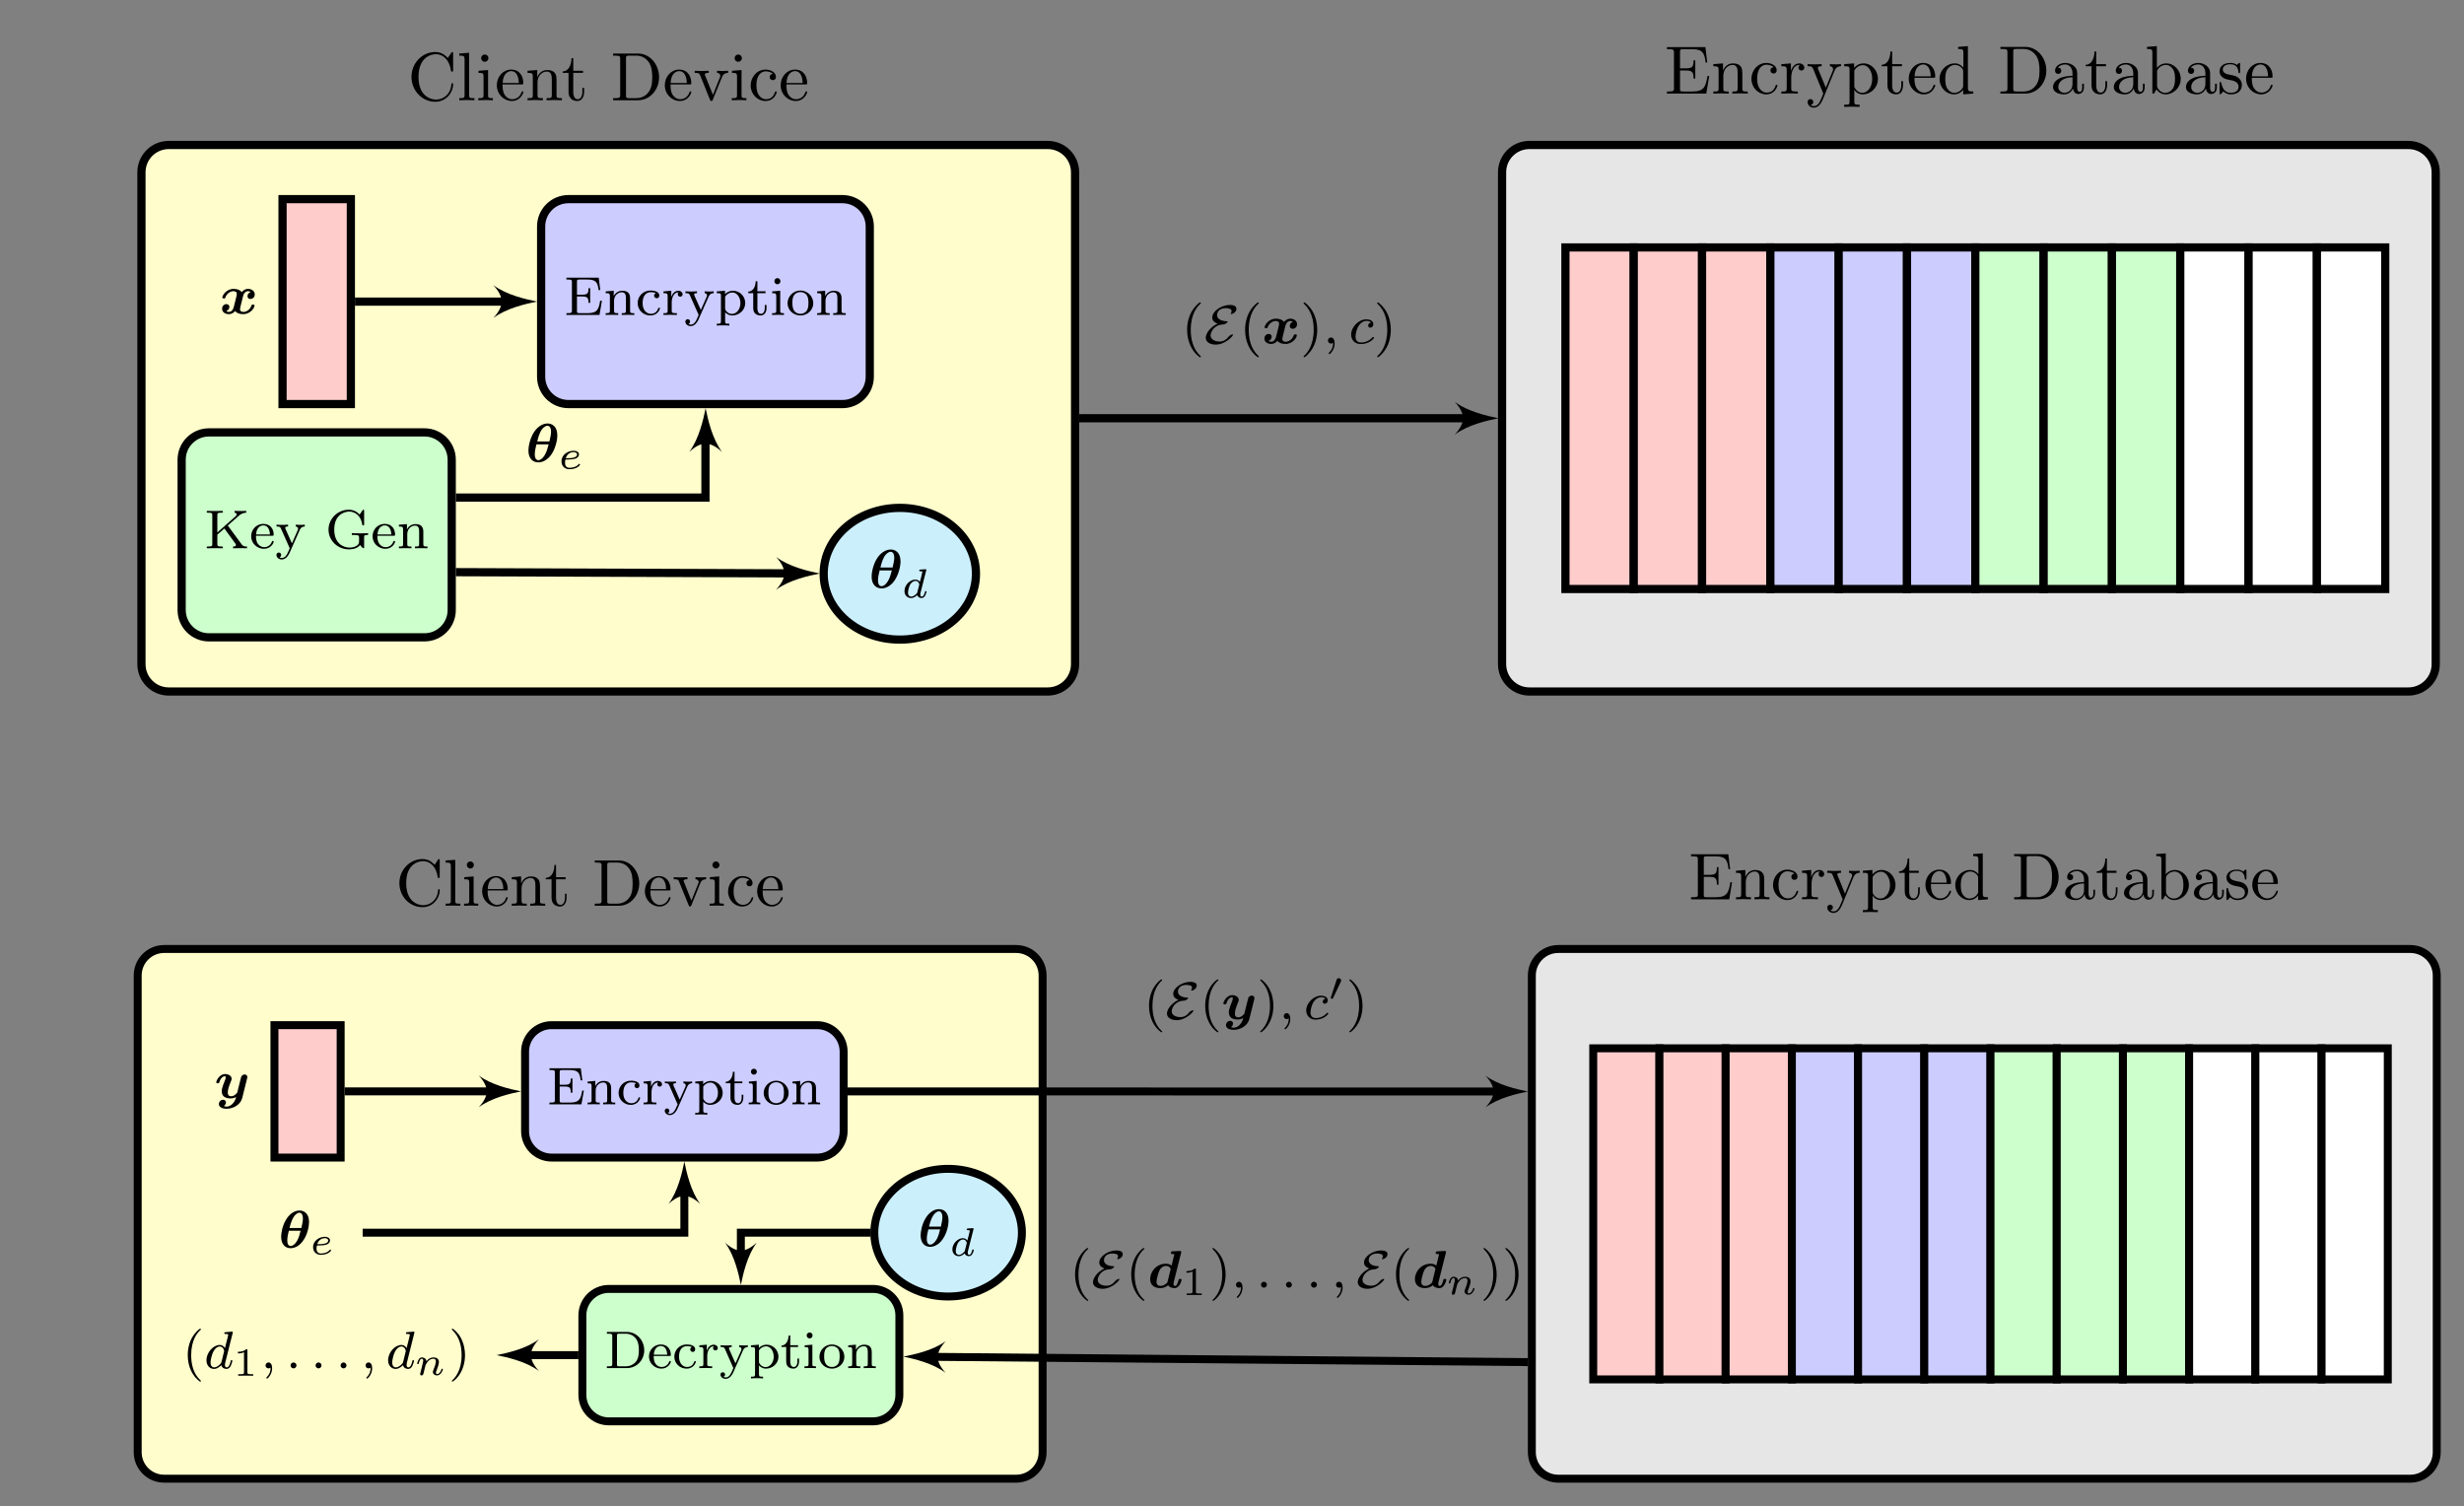 <?xml version="1.0" encoding="UTF-8"?>
<svg xmlns="http://www.w3.org/2000/svg" xmlns:xlink="http://www.w3.org/1999/xlink" width="350.352pt" height="214.139pt" viewBox="0 0 350.352 214.139" version="1.1">
<rect x="0" y="0" width="350.352" height="214.139" fill="#808080" stroke="none"/>
<defs>
<g>
<symbol overflow="visible" id="glyph0-0">
<path style="stroke:none;" d=""/>
</symbol>
<symbol overflow="visible" id="glyph0-1">
<path style="stroke:none;" d="M 1.328 -0.766 C 1.328 -0.406 1.297 -0.297 0.547 -0.297 L 0.328 -0.297 L 0.328 0 L 5.922 0 L 6.344 -2.5 L 6.094 -2.5 C 5.844 -1.016 5.625 -0.297 3.953 -0.297 L 2.656 -0.297 C 2.203 -0.297 2.188 -0.375 2.188 -0.688 L 2.188 -3.281 L 3.062 -3.281 C 4 -3.281 4.109 -2.969 4.109 -2.141 L 4.359 -2.141 L 4.359 -4.719 L 4.109 -4.719 C 4.109 -3.891 4 -3.594 3.062 -3.594 L 2.188 -3.594 L 2.188 -5.922 C 2.188 -6.234 2.203 -6.312 2.656 -6.312 L 3.922 -6.312 C 5.406 -6.312 5.672 -5.766 5.828 -4.422 L 6.062 -4.422 L 5.797 -6.609 L 0.328 -6.609 L 0.328 -6.312 L 0.547 -6.312 C 1.297 -6.312 1.328 -6.203 1.328 -5.844 Z M 1.328 -0.766 "/>
</symbol>
<symbol overflow="visible" id="glyph0-2">
<path style="stroke:none;" d="M 1.062 -3.344 L 1.062 -0.734 C 1.062 -0.297 0.969 -0.297 0.312 -0.297 L 0.312 0 C 0.656 -0.016 1.141 -0.031 1.406 -0.031 C 1.656 -0.031 2.172 -0.016 2.5 0 L 2.5 -0.297 C 1.844 -0.297 1.734 -0.297 1.734 -0.734 L 1.734 -2.531 C 1.734 -3.531 2.422 -4.078 3.047 -4.078 C 3.656 -4.078 3.766 -3.562 3.766 -3 L 3.766 -0.734 C 3.766 -0.297 3.656 -0.297 3.016 -0.297 L 3.016 0 C 3.359 -0.016 3.844 -0.031 4.109 -0.031 C 4.359 -0.031 4.875 -0.016 5.203 0 L 5.203 -0.297 C 4.688 -0.297 4.453 -0.297 4.438 -0.594 L 4.438 -2.453 C 4.438 -3.281 4.438 -3.594 4.141 -3.938 C 4 -4.094 3.688 -4.297 3.125 -4.297 C 2.406 -4.297 1.953 -3.875 1.688 -3.281 L 1.688 -4.297 L 0.312 -4.188 L 0.312 -3.891 C 0.984 -3.891 1.062 -3.812 1.062 -3.344 Z M 1.062 -3.344 "/>
</symbol>
<symbol overflow="visible" id="glyph0-3">
<path style="stroke:none;" d="M 1.141 -2.125 C 1.141 -3.703 1.938 -4.109 2.453 -4.109 C 2.531 -4.109 3.156 -4.094 3.484 -3.75 C 3.094 -3.719 3.031 -3.438 3.031 -3.297 C 3.031 -3.047 3.203 -2.859 3.484 -2.859 C 3.734 -2.859 3.922 -3.016 3.922 -3.312 C 3.922 -3.969 3.188 -4.359 2.438 -4.359 C 1.219 -4.359 0.328 -3.297 0.328 -2.094 C 0.328 -0.859 1.297 0.109 2.422 0.109 C 3.719 0.109 4.031 -1.062 4.031 -1.156 C 4.031 -1.25 3.938 -1.25 3.906 -1.25 C 3.812 -1.25 3.797 -1.219 3.781 -1.156 C 3.5 -0.25 2.859 -0.141 2.5 -0.141 C 2 -0.141 1.141 -0.547 1.141 -2.125 Z M 1.141 -2.125 "/>
</symbol>
<symbol overflow="visible" id="glyph0-4">
<path style="stroke:none;" d="M 1.625 -3.234 L 1.625 -4.297 L 0.266 -4.188 L 0.266 -3.891 C 0.953 -3.891 1.031 -3.812 1.031 -3.344 L 1.031 -0.734 C 1.031 -0.297 0.922 -0.297 0.266 -0.297 L 0.266 0 C 0.656 -0.016 1.109 -0.031 1.375 -0.031 C 1.766 -0.031 2.219 -0.031 2.609 0 L 2.609 -0.297 L 2.406 -0.297 C 1.688 -0.297 1.672 -0.406 1.672 -0.766 L 1.672 -2.25 C 1.672 -3.219 2.078 -4.078 2.812 -4.078 C 2.891 -4.078 2.906 -4.078 2.922 -4.078 C 2.891 -4.062 2.703 -3.953 2.703 -3.688 C 2.703 -3.422 2.906 -3.281 3.125 -3.281 C 3.297 -3.281 3.531 -3.391 3.531 -3.703 C 3.531 -4.016 3.234 -4.297 2.812 -4.297 C 2.109 -4.297 1.766 -3.641 1.625 -3.234 Z M 1.625 -3.234 "/>
</symbol>
<symbol overflow="visible" id="glyph0-5">
<path style="stroke:none;" d="M 4.031 -3.266 C 4.281 -3.875 4.781 -3.891 4.938 -3.891 L 4.938 -4.188 C 4.719 -4.172 4.438 -4.156 4.203 -4.156 C 4.031 -4.156 3.578 -4.172 3.359 -4.188 L 3.359 -3.891 C 3.656 -3.875 3.812 -3.719 3.812 -3.469 C 3.812 -3.375 3.812 -3.359 3.766 -3.234 L 2.781 -0.844 L 1.703 -3.453 C 1.656 -3.562 1.641 -3.594 1.641 -3.641 C 1.641 -3.891 2 -3.891 2.188 -3.891 L 2.188 -4.188 C 1.938 -4.172 1.297 -4.156 1.125 -4.156 C 0.859 -4.156 0.469 -4.172 0.188 -4.188 L 0.188 -3.891 C 0.656 -3.891 0.828 -3.891 0.969 -3.547 L 2.422 0 C 2.375 0.125 2.25 0.453 2.188 0.578 C 1.969 1.109 1.703 1.781 1.078 1.781 C 1.031 1.781 0.812 1.781 0.625 1.609 C 0.922 1.562 1 1.344 1 1.203 C 1 0.938 0.812 0.781 0.594 0.781 C 0.406 0.781 0.188 0.906 0.188 1.203 C 0.188 1.641 0.594 2 1.078 2 C 1.688 2 2.094 1.438 2.328 0.891 Z M 4.031 -3.266 "/>
</symbol>
<symbol overflow="visible" id="glyph0-6">
<path style="stroke:none;" d="M 1.672 -3.656 L 1.672 -4.297 L 0.266 -4.188 L 0.266 -3.891 C 0.969 -3.891 1.031 -3.828 1.031 -3.406 L 1.031 1.141 C 1.031 1.578 0.922 1.578 0.266 1.578 L 0.266 1.891 C 0.609 1.875 1.109 1.859 1.359 1.859 C 1.625 1.859 2.125 1.875 2.453 1.891 L 2.453 1.578 C 1.812 1.578 1.703 1.578 1.703 1.141 L 1.703 -0.578 C 1.75 -0.422 2.156 0.109 2.891 0.109 C 4.047 0.109 5.062 -0.844 5.062 -2.094 C 5.062 -3.328 4.125 -4.297 3.031 -4.297 C 2.281 -4.297 1.859 -3.875 1.672 -3.656 Z M 1.703 -1.109 L 1.703 -3.281 C 1.984 -3.766 2.453 -4.047 2.953 -4.047 C 3.656 -4.047 4.25 -3.203 4.25 -2.094 C 4.25 -0.922 3.578 -0.109 2.859 -0.109 C 2.469 -0.109 2.094 -0.297 1.844 -0.703 C 1.703 -0.906 1.703 -0.906 1.703 -1.109 Z M 1.703 -1.109 "/>
</symbol>
<symbol overflow="visible" id="glyph0-7">
<path style="stroke:none;" d="M 1.688 -3.891 L 3.078 -3.891 L 3.078 -4.188 L 1.688 -4.188 L 1.688 -5.984 L 1.438 -5.984 C 1.422 -5.188 1.141 -4.141 0.188 -4.094 L 0.188 -3.891 L 1.016 -3.891 L 1.016 -1.203 C 1.016 -0.016 1.922 0.109 2.266 0.109 C 2.953 0.109 3.234 -0.578 3.234 -1.203 L 3.234 -1.766 L 2.984 -1.766 L 2.984 -1.219 C 2.984 -0.5 2.688 -0.141 2.328 -0.141 C 1.688 -0.141 1.688 -1.016 1.688 -1.188 Z M 1.688 -3.891 "/>
</symbol>
<symbol overflow="visible" id="glyph0-8">
<path style="stroke:none;" d="M 1.094 -2.453 C 1.141 -3.891 1.969 -4.141 2.297 -4.141 C 3.297 -4.141 3.391 -2.828 3.391 -2.453 Z M 1.078 -2.25 L 3.797 -2.25 C 4 -2.25 4.031 -2.25 4.031 -2.453 C 4.031 -3.406 3.516 -4.359 2.297 -4.359 C 1.172 -4.359 0.266 -3.359 0.266 -2.141 C 0.266 -0.828 1.297 0.109 2.406 0.109 C 3.594 0.109 4.031 -0.969 4.031 -1.156 C 4.031 -1.25 3.953 -1.266 3.906 -1.266 C 3.812 -1.266 3.797 -1.219 3.781 -1.141 C 3.438 -0.141 2.562 -0.141 2.469 -0.141 C 1.984 -0.141 1.594 -0.422 1.375 -0.781 C 1.078 -1.25 1.078 -1.891 1.078 -2.25 Z M 1.078 -2.25 "/>
</symbol>
<symbol overflow="visible" id="glyph0-9">
<path style="stroke:none;" d="M 3.688 -0.531 L 3.688 0.109 L 5.125 0 L 5.125 -0.297 C 4.438 -0.297 4.359 -0.375 4.359 -0.844 L 4.359 -6.75 L 2.969 -6.641 L 2.969 -6.344 C 3.641 -6.344 3.719 -6.266 3.719 -5.797 L 3.719 -3.688 C 3.438 -4.047 3.016 -4.297 2.5 -4.297 C 1.344 -4.297 0.328 -3.344 0.328 -2.094 C 0.328 -0.859 1.281 0.109 2.391 0.109 C 3.016 0.109 3.453 -0.219 3.688 -0.531 Z M 3.688 -3.141 L 3.688 -1.141 C 3.688 -0.969 3.688 -0.953 3.594 -0.781 C 3.297 -0.328 2.859 -0.109 2.438 -0.109 C 2 -0.109 1.656 -0.359 1.422 -0.734 C 1.172 -1.125 1.141 -1.688 1.141 -2.078 C 1.141 -2.438 1.156 -3.016 1.438 -3.453 C 1.641 -3.766 2.016 -4.078 2.531 -4.078 C 2.875 -4.078 3.281 -3.938 3.594 -3.5 C 3.688 -3.328 3.688 -3.312 3.688 -3.141 Z M 3.688 -3.141 "/>
</symbol>
<symbol overflow="visible" id="glyph0-10">
<path style="stroke:none;" d="M 0.344 -6.641 L 0.344 -6.344 L 0.578 -6.344 C 1.328 -6.344 1.344 -6.234 1.344 -5.875 L 1.344 -0.766 C 1.344 -0.406 1.328 -0.297 0.578 -0.297 L 0.344 -0.297 L 0.344 0 L 3.891 0 C 5.531 0 6.875 -1.438 6.875 -3.266 C 6.875 -5.109 5.562 -6.641 3.891 -6.641 Z M 2.656 -0.297 C 2.203 -0.297 2.172 -0.375 2.172 -0.688 L 2.172 -5.953 C 2.172 -6.266 2.203 -6.344 2.656 -6.344 L 3.625 -6.344 C 4.234 -6.344 4.891 -6.125 5.391 -5.438 C 5.812 -4.859 5.906 -4.031 5.906 -3.266 C 5.906 -2.188 5.719 -1.609 5.359 -1.125 C 5.172 -0.859 4.609 -0.297 3.641 -0.297 Z M 2.656 -0.297 "/>
</symbol>
<symbol overflow="visible" id="glyph0-11">
<path style="stroke:none;" d="M 3.234 -0.734 C 3.281 -0.344 3.531 0.062 4 0.062 C 4.203 0.062 4.797 -0.078 4.797 -0.859 L 4.797 -1.406 L 4.547 -1.406 L 4.547 -0.859 C 4.547 -0.297 4.312 -0.25 4.203 -0.25 C 3.875 -0.25 3.844 -0.688 3.844 -0.734 L 3.844 -2.672 C 3.844 -3.078 3.844 -3.453 3.484 -3.812 C 3.109 -4.203 2.625 -4.359 2.156 -4.359 C 1.359 -4.359 0.688 -3.891 0.688 -3.25 C 0.688 -2.969 0.891 -2.797 1.141 -2.797 C 1.406 -2.797 1.578 -3 1.578 -3.25 C 1.578 -3.359 1.531 -3.688 1.094 -3.688 C 1.344 -4.031 1.828 -4.141 2.141 -4.141 C 2.609 -4.141 3.172 -3.766 3.172 -2.891 L 3.172 -2.531 C 2.672 -2.5 2 -2.484 1.375 -2.188 C 0.656 -1.859 0.406 -1.344 0.406 -0.922 C 0.406 -0.141 1.344 0.109 1.969 0.109 C 2.609 0.109 3.047 -0.281 3.234 -0.734 Z M 3.172 -2.328 L 3.172 -1.359 C 3.172 -0.438 2.469 -0.109 2.031 -0.109 C 1.562 -0.109 1.156 -0.453 1.156 -0.938 C 1.156 -1.469 1.562 -2.281 3.172 -2.328 Z M 3.172 -2.328 "/>
</symbol>
<symbol overflow="visible" id="glyph0-12">
<path style="stroke:none;" d="M 1.672 -3.656 L 1.672 -6.75 L 0.266 -6.641 L 0.266 -6.344 C 0.953 -6.344 1.031 -6.266 1.031 -5.797 L 1.031 0 L 1.266 0 C 1.281 -0.016 1.359 -0.141 1.625 -0.609 C 1.766 -0.375 2.172 0.109 2.891 0.109 C 4.047 0.109 5.062 -0.844 5.062 -2.094 C 5.062 -3.328 4.109 -4.297 3 -4.297 C 2.25 -4.297 1.828 -3.844 1.672 -3.656 Z M 1.703 -1.109 L 1.703 -3.109 C 1.703 -3.297 1.703 -3.297 1.812 -3.453 C 2.188 -4 2.719 -4.078 2.953 -4.078 C 3.391 -4.078 3.734 -3.828 3.969 -3.453 C 4.234 -3.062 4.25 -2.5 4.25 -2.109 C 4.25 -1.75 4.234 -1.172 3.953 -0.734 C 3.75 -0.422 3.375 -0.109 2.859 -0.109 C 2.422 -0.109 2.062 -0.344 1.844 -0.703 C 1.703 -0.906 1.703 -0.938 1.703 -1.109 Z M 1.703 -1.109 "/>
</symbol>
<symbol overflow="visible" id="glyph0-13">
<path style="stroke:none;" d="M 2.016 -1.891 C 2.234 -1.844 3.031 -1.688 3.031 -0.984 C 3.031 -0.5 2.688 -0.109 1.938 -0.109 C 1.125 -0.109 0.766 -0.656 0.578 -1.484 C 0.547 -1.609 0.547 -1.656 0.453 -1.656 C 0.328 -1.656 0.328 -1.578 0.328 -1.406 L 0.328 -0.125 C 0.328 0.031 0.328 0.109 0.422 0.109 C 0.469 0.109 0.484 0.094 0.672 -0.094 C 0.688 -0.109 0.688 -0.125 0.859 -0.312 C 1.297 0.094 1.734 0.109 1.938 0.109 C 3.047 0.109 3.5 -0.547 3.5 -1.25 C 3.5 -1.766 3.203 -2.047 3.094 -2.172 C 2.766 -2.484 2.391 -2.562 1.984 -2.641 C 1.438 -2.734 0.781 -2.859 0.781 -3.438 C 0.781 -3.766 1.047 -4.172 1.875 -4.172 C 2.938 -4.172 3 -3.297 3.016 -3 C 3.016 -2.906 3.109 -2.906 3.125 -2.906 C 3.25 -2.906 3.25 -2.953 3.25 -3.141 L 3.25 -4.125 C 3.25 -4.281 3.25 -4.359 3.156 -4.359 C 3.094 -4.359 3.078 -4.359 2.953 -4.234 C 2.922 -4.203 2.828 -4.109 2.797 -4.078 C 2.422 -4.359 2.016 -4.359 1.875 -4.359 C 0.688 -4.359 0.328 -3.703 0.328 -3.156 C 0.328 -2.812 0.469 -2.547 0.734 -2.328 C 1.047 -2.078 1.328 -2.016 2.016 -1.891 Z M 2.016 -1.891 "/>
</symbol>
<symbol overflow="visible" id="glyph0-14">
<path style="stroke:none;" d="M 0.547 -3.328 C 0.547 -1.312 2.125 0.219 3.922 0.219 C 5.516 0.219 6.469 -1.141 6.469 -2.266 C 6.469 -2.359 6.469 -2.422 6.344 -2.422 C 6.234 -2.422 6.234 -2.375 6.219 -2.281 C 6.141 -0.891 5.109 -0.094 4.047 -0.094 C 3.453 -0.094 1.547 -0.422 1.547 -3.312 C 1.547 -6.219 3.438 -6.547 4.031 -6.547 C 5.094 -6.547 5.953 -5.672 6.156 -4.25 C 6.172 -4.109 6.172 -4.078 6.312 -4.078 C 6.469 -4.078 6.469 -4.109 6.469 -4.312 L 6.469 -6.625 C 6.469 -6.781 6.469 -6.859 6.359 -6.859 C 6.312 -6.859 6.281 -6.859 6.203 -6.734 L 5.719 -6.016 C 5.359 -6.359 4.859 -6.859 3.922 -6.859 C 2.109 -6.859 0.547 -5.312 0.547 -3.328 Z M 0.547 -3.328 "/>
</symbol>
<symbol overflow="visible" id="glyph0-15">
<path style="stroke:none;" d="M 1.719 -6.75 L 0.328 -6.641 L 0.328 -6.344 C 1 -6.344 1.078 -6.266 1.078 -5.797 L 1.078 -0.734 C 1.078 -0.297 0.969 -0.297 0.328 -0.297 L 0.328 0 C 0.641 -0.016 1.156 -0.031 1.406 -0.031 C 1.641 -0.031 2.125 -0.016 2.484 0 L 2.484 -0.297 C 1.828 -0.297 1.719 -0.297 1.719 -0.734 Z M 1.719 -6.75 "/>
</symbol>
<symbol overflow="visible" id="glyph0-16">
<path style="stroke:none;" d="M 1.719 -4.297 L 0.359 -4.188 L 0.359 -3.891 C 0.984 -3.891 1.078 -3.828 1.078 -3.359 L 1.078 -0.734 C 1.078 -0.297 0.969 -0.297 0.328 -0.297 L 0.328 0 C 0.625 -0.016 1.156 -0.031 1.391 -0.031 C 1.734 -0.031 2.062 -0.016 2.406 0 L 2.406 -0.297 C 1.766 -0.297 1.719 -0.344 1.719 -0.734 Z M 1.766 -5.984 C 1.766 -6.297 1.516 -6.5 1.25 -6.5 C 0.938 -6.5 0.734 -6.234 0.734 -5.984 C 0.734 -5.719 0.938 -5.469 1.25 -5.469 C 1.516 -5.469 1.766 -5.672 1.766 -5.984 Z M 1.766 -5.984 "/>
</symbol>
<symbol overflow="visible" id="glyph0-17">
<path style="stroke:none;" d="M 4.047 -3.234 C 4.125 -3.453 4.297 -3.875 4.938 -3.891 L 4.938 -4.188 C 4.719 -4.172 4.438 -4.156 4.203 -4.156 C 3.969 -4.156 3.531 -4.172 3.359 -4.188 L 3.359 -3.891 C 3.719 -3.875 3.828 -3.656 3.828 -3.469 C 3.828 -3.375 3.812 -3.344 3.766 -3.234 L 2.781 -0.766 L 1.688 -3.469 C 1.625 -3.594 1.625 -3.609 1.625 -3.641 C 1.625 -3.891 2.016 -3.891 2.188 -3.891 L 2.188 -4.188 C 1.891 -4.172 1.344 -4.156 1.125 -4.156 C 0.859 -4.156 0.469 -4.172 0.188 -4.188 L 0.188 -3.891 C 0.797 -3.891 0.828 -3.828 0.969 -3.531 L 2.359 -0.078 C 2.422 0.062 2.438 0.109 2.562 0.109 C 2.688 0.109 2.734 0.016 2.766 -0.078 Z M 4.047 -3.234 "/>
</symbol>
<symbol overflow="visible" id="glyph1-0">
<path style="stroke:none;" d=""/>
</symbol>
<symbol overflow="visible" id="glyph1-1">
<path style="stroke:none;" d="M 2.594 1.953 C 2.656 1.953 2.75 1.953 2.75 1.859 C 2.75 1.828 2.734 1.812 2.641 1.719 C 1.578 0.703 1.312 -0.734 1.312 -1.953 C 1.312 -4.188 2.234 -5.234 2.625 -5.594 C 2.734 -5.703 2.75 -5.703 2.75 -5.75 C 2.75 -5.781 2.719 -5.844 2.641 -5.844 C 2.516 -5.844 2.125 -5.438 2.062 -5.375 C 1.016 -4.281 0.797 -2.875 0.797 -1.953 C 0.797 -0.203 1.531 1.203 2.594 1.953 Z M 2.594 1.953 "/>
</symbol>
<symbol overflow="visible" id="glyph1-2">
<path style="stroke:none;" d="M 2.406 -1.953 C 2.406 -2.688 2.281 -3.578 1.797 -4.484 C 1.422 -5.203 0.703 -5.844 0.562 -5.844 C 0.484 -5.844 0.469 -5.781 0.469 -5.75 C 0.469 -5.719 0.469 -5.703 0.562 -5.609 C 1.656 -4.562 1.906 -3.141 1.906 -1.953 C 1.906 0.281 0.969 1.344 0.578 1.703 C 0.469 1.812 0.469 1.812 0.469 1.859 C 0.469 1.891 0.484 1.953 0.562 1.953 C 0.688 1.953 1.078 1.547 1.141 1.484 C 2.188 0.391 2.406 -1.016 2.406 -1.953 Z M 2.406 -1.953 "/>
</symbol>
<symbol overflow="visible" id="glyph1-3">
<path style="stroke:none;" d="M 3.328 -3.234 L 4.844 -4.578 C 5.359 -5.047 5.781 -5.047 5.953 -5.062 L 5.953 -5.312 C 5.656 -5.297 5.641 -5.297 5.234 -5.297 C 4.828 -5.297 4.812 -5.297 4.297 -5.312 L 4.297 -5.062 C 4.453 -5.047 4.594 -4.984 4.594 -4.828 C 4.594 -4.766 4.562 -4.656 4.422 -4.531 L 1.844 -2.25 L 1.844 -4.688 C 1.844 -4.969 1.859 -5.062 2.453 -5.062 L 2.625 -5.062 L 2.625 -5.312 C 1.969 -5.297 1.953 -5.297 1.484 -5.297 C 1.016 -5.297 1 -5.297 0.344 -5.312 L 0.344 -5.062 L 0.516 -5.062 C 1.109 -5.062 1.125 -4.969 1.125 -4.688 L 1.125 -0.625 C 1.125 -0.344 1.109 -0.25 0.516 -0.25 L 0.344 -0.25 L 0.344 0 C 1 -0.016 1.016 -0.016 1.484 -0.016 C 1.953 -0.016 1.969 -0.016 2.625 0 L 2.625 -0.25 L 2.453 -0.25 C 1.859 -0.25 1.844 -0.344 1.844 -0.625 L 1.844 -1.938 L 2.844 -2.812 L 4.359 -0.734 C 4.438 -0.641 4.484 -0.562 4.484 -0.469 C 4.484 -0.25 4.219 -0.25 4.078 -0.25 L 4.078 0 C 4.734 -0.016 4.75 -0.016 5.141 -0.016 C 5.359 -0.016 5.797 -0.016 6.062 0 L 6.062 -0.25 C 5.781 -0.25 5.516 -0.25 5.297 -0.562 Z M 3.328 -3.234 "/>
</symbol>
<symbol overflow="visible" id="glyph1-4">
<path style="stroke:none;" d="M 3.219 -1.781 C 3.391 -1.781 3.438 -1.781 3.438 -1.953 C 3.438 -2.641 3.047 -3.469 1.953 -3.469 C 0.984 -3.469 0.234 -2.672 0.234 -1.703 C 0.234 -0.703 1.078 0.078 2.047 0.078 C 3.047 0.078 3.438 -0.75 3.438 -0.938 C 3.438 -0.969 3.406 -1.047 3.312 -1.047 C 3.219 -1.047 3.203 -0.984 3.188 -0.938 C 2.906 -0.188 2.234 -0.156 2.094 -0.156 C 1.75 -0.156 1.391 -0.328 1.156 -0.688 C 0.922 -1.047 0.922 -1.547 0.922 -1.781 Z M 0.938 -1.969 C 1 -3.062 1.672 -3.25 1.953 -3.25 C 2.859 -3.25 2.891 -2.156 2.906 -1.969 Z M 0.938 -1.969 "/>
</symbol>
<symbol overflow="visible" id="glyph1-5">
<path style="stroke:none;" d="M 3.453 -2.562 C 3.641 -3.016 3.922 -3.094 4.188 -3.094 L 4.188 -3.359 C 3.906 -3.328 3.891 -3.328 3.578 -3.328 C 3.547 -3.328 3.125 -3.328 2.906 -3.359 L 2.906 -3.094 C 3.125 -3.078 3.234 -2.953 3.234 -2.781 C 3.234 -2.734 3.234 -2.672 3.188 -2.578 L 2.359 -0.703 L 1.453 -2.734 C 1.406 -2.859 1.406 -2.875 1.406 -2.906 C 1.406 -3.094 1.641 -3.094 1.812 -3.094 L 1.812 -3.359 C 1.469 -3.328 1.125 -3.328 0.953 -3.328 C 0.797 -3.328 0.422 -3.328 0.172 -3.359 L 0.172 -3.094 C 0.578 -3.094 0.688 -3.078 0.812 -2.781 L 2.047 0 C 1.703 0.828 1.469 1.375 0.922 1.375 C 0.719 1.375 0.594 1.281 0.594 1.281 C 0.656 1.266 0.828 1.172 0.828 0.953 C 0.828 0.734 0.672 0.609 0.5 0.609 C 0.344 0.609 0.156 0.719 0.156 0.953 C 0.156 1.297 0.5 1.594 0.922 1.594 C 1.609 1.594 1.984 0.75 2.016 0.672 Z M 3.453 -2.562 "/>
</symbol>
<symbol overflow="visible" id="glyph1-6">
<path style="stroke:none;" d="M 5.516 -1.547 C 5.516 -1.859 5.547 -1.891 6.078 -1.891 L 6.078 -2.141 C 5.688 -2.125 5.469 -2.125 5.031 -2.125 C 4.688 -2.125 4.062 -2.125 3.766 -2.141 L 3.766 -1.891 L 4.031 -1.891 C 4.766 -1.891 4.797 -1.797 4.797 -1.516 L 4.797 -1.016 C 4.797 -0.859 4.797 -0.531 4.375 -0.312 C 3.984 -0.094 3.562 -0.094 3.469 -0.094 C 2.672 -0.094 1.266 -0.578 1.266 -2.656 C 1.266 -4.766 2.688 -5.219 3.406 -5.219 C 4.188 -5.219 5.062 -4.656 5.25 -3.375 C 5.266 -3.297 5.266 -3.25 5.375 -3.25 C 5.516 -3.25 5.516 -3.297 5.516 -3.453 L 5.516 -5.281 C 5.516 -5.406 5.516 -5.484 5.406 -5.484 C 5.359 -5.484 5.344 -5.469 5.281 -5.375 L 4.875 -4.797 C 4.547 -5.156 4.031 -5.484 3.328 -5.484 C 1.781 -5.484 0.453 -4.219 0.453 -2.656 C 0.453 -1.109 1.734 0.156 3.359 0.156 C 3.953 0.156 4.625 -0.016 4.938 -0.469 C 5.078 -0.25 5.344 0 5.422 0 C 5.516 0 5.516 -0.078 5.516 -0.203 Z M 5.516 -1.547 "/>
</symbol>
<symbol overflow="visible" id="glyph1-7">
<path style="stroke:none;" d="M 3.781 -2.359 C 3.781 -3.016 3.484 -3.438 2.672 -3.438 C 1.906 -3.438 1.547 -2.875 1.453 -2.688 L 1.453 -3.438 L 0.312 -3.344 L 0.312 -3.094 C 0.844 -3.094 0.906 -3.031 0.906 -2.656 L 0.906 -0.609 C 0.906 -0.25 0.812 -0.25 0.312 -0.25 L 0.312 0 C 0.656 -0.016 1 -0.016 1.203 -0.016 C 1.438 -0.016 1.766 -0.016 2.094 0 L 2.094 -0.25 C 1.594 -0.25 1.5 -0.25 1.5 -0.609 L 1.5 -2.016 C 1.5 -2.828 2.125 -3.219 2.594 -3.219 C 3.078 -3.219 3.188 -2.875 3.188 -2.391 L 3.188 -0.609 C 3.188 -0.25 3.094 -0.25 2.594 -0.25 L 2.594 0 C 2.938 -0.016 3.281 -0.016 3.484 -0.016 C 3.719 -0.016 4.031 -0.016 4.375 0 L 4.375 -0.25 C 3.875 -0.25 3.781 -0.25 3.781 -0.609 Z M 3.781 -2.359 "/>
</symbol>
<symbol overflow="visible" id="glyph1-8">
<path style="stroke:none;" d="M 5.391 -2.016 L 5.141 -2.016 C 4.938 -0.859 4.781 -0.25 3.375 -0.25 L 2.219 -0.25 C 1.859 -0.25 1.844 -0.312 1.844 -0.578 L 1.844 -2.625 L 2.594 -2.625 C 3.375 -2.625 3.484 -2.391 3.484 -1.719 L 3.719 -1.719 L 3.719 -3.797 L 3.484 -3.797 C 3.484 -3.109 3.375 -2.875 2.594 -2.875 L 1.844 -2.875 L 1.844 -4.719 C 1.844 -4.984 1.859 -5.031 2.219 -5.031 L 3.328 -5.031 C 4.609 -5.031 4.781 -4.562 4.922 -3.531 L 5.156 -3.531 L 4.938 -5.297 L 0.344 -5.297 L 0.344 -5.031 L 0.516 -5.031 C 1.109 -5.031 1.125 -4.953 1.125 -4.656 L 1.125 -0.625 C 1.125 -0.344 1.109 -0.25 0.516 -0.25 L 0.344 -0.25 L 0.344 0 L 5.047 0 Z M 5.391 -2.016 "/>
</symbol>
<symbol overflow="visible" id="glyph1-9">
<path style="stroke:none;" d="M 2.859 -3.094 C 2.641 -3.016 2.609 -2.844 2.609 -2.75 C 2.609 -2.531 2.766 -2.375 2.984 -2.375 C 3.188 -2.375 3.344 -2.516 3.344 -2.75 C 3.344 -3.234 2.812 -3.469 2.078 -3.469 C 1 -3.469 0.266 -2.609 0.266 -1.688 C 0.266 -0.688 1.078 0.078 2.062 0.078 C 3.156 0.078 3.438 -0.844 3.438 -0.938 C 3.438 -1.031 3.328 -1.031 3.312 -1.031 C 3.25 -1.031 3.219 -1.016 3.188 -0.938 C 3.141 -0.781 2.922 -0.156 2.141 -0.156 C 1.656 -0.156 0.969 -0.531 0.969 -1.688 C 0.969 -2.812 1.547 -3.234 2.109 -3.234 C 2.172 -3.234 2.594 -3.234 2.859 -3.094 Z M 2.859 -3.094 "/>
</symbol>
<symbol overflow="visible" id="glyph1-10">
<path style="stroke:none;" d="M 1.438 -1.781 C 1.438 -2.359 1.672 -3.203 2.422 -3.219 C 2.375 -3.188 2.297 -3.125 2.297 -2.938 C 2.297 -2.703 2.484 -2.594 2.641 -2.594 C 2.828 -2.594 2.984 -2.719 2.984 -2.938 C 2.984 -3.219 2.734 -3.438 2.391 -3.438 C 1.891 -3.438 1.547 -3.047 1.391 -2.609 L 1.375 -2.609 L 1.375 -3.438 L 0.266 -3.344 L 0.266 -3.094 C 0.797 -3.094 0.859 -3.031 0.859 -2.656 L 0.859 -0.609 C 0.859 -0.25 0.766 -0.25 0.266 -0.25 L 0.266 0 C 0.578 -0.016 1 -0.016 1.188 -0.016 C 1.656 -0.016 1.672 -0.016 2.172 0 L 2.172 -0.25 L 2.016 -0.25 C 1.453 -0.25 1.438 -0.344 1.438 -0.625 Z M 1.438 -1.781 "/>
</symbol>
<symbol overflow="visible" id="glyph1-11">
<path style="stroke:none;" d="M 2.047 1.25 C 1.547 1.25 1.453 1.25 1.453 0.906 L 1.453 -0.375 C 1.828 0.016 2.219 0.078 2.469 0.078 C 3.453 0.078 4.312 -0.688 4.312 -1.688 C 4.312 -2.656 3.531 -3.438 2.578 -3.438 C 2.281 -3.438 1.828 -3.359 1.438 -2.953 L 1.438 -3.438 L 0.266 -3.344 L 0.266 -3.094 C 0.828 -3.094 0.859 -3.047 0.859 -2.719 L 0.859 0.906 C 0.859 1.25 0.766 1.25 0.266 1.25 L 0.266 1.516 C 0.609 1.484 0.953 1.484 1.156 1.484 C 1.391 1.484 1.719 1.484 2.047 1.516 Z M 1.453 -2.594 C 1.641 -2.906 2.016 -3.188 2.516 -3.188 C 3.109 -3.188 3.625 -2.531 3.625 -1.688 C 3.625 -0.781 3.062 -0.141 2.422 -0.141 C 2.156 -0.141 1.797 -0.25 1.547 -0.641 C 1.453 -0.781 1.453 -0.781 1.453 -0.938 Z M 1.453 -2.594 "/>
</symbol>
<symbol overflow="visible" id="glyph1-12">
<path style="stroke:none;" d="M 1.453 -3.094 L 2.609 -3.094 L 2.609 -3.359 L 1.453 -3.359 L 1.453 -4.781 L 1.203 -4.781 C 1.203 -4.078 0.875 -3.344 0.156 -3.312 L 0.156 -3.094 L 0.859 -3.094 L 0.859 -0.969 C 0.859 -0.062 1.562 0.078 1.922 0.078 C 2.438 0.078 2.75 -0.391 2.75 -0.969 L 2.75 -1.406 L 2.5 -1.406 L 2.5 -0.984 C 2.5 -0.453 2.266 -0.156 1.969 -0.156 C 1.453 -0.156 1.453 -0.828 1.453 -0.953 Z M 1.453 -3.094 "/>
</symbol>
<symbol overflow="visible" id="glyph1-13">
<path style="stroke:none;" d="M 1.516 -4.797 C 1.516 -5.016 1.344 -5.234 1.078 -5.234 C 0.859 -5.234 0.656 -5.047 0.656 -4.797 C 0.656 -4.531 0.875 -4.359 1.078 -4.359 C 1.359 -4.359 1.516 -4.594 1.516 -4.797 Z M 0.344 -3.344 L 0.344 -3.094 C 0.844 -3.094 0.922 -3.047 0.922 -2.656 L 0.922 -0.609 C 0.922 -0.25 0.828 -0.25 0.328 -0.25 L 0.328 0 C 0.625 -0.016 1.062 -0.016 1.188 -0.016 C 1.281 -0.016 1.75 -0.016 2.016 0 L 2.016 -0.25 C 1.516 -0.25 1.484 -0.297 1.484 -0.594 L 1.484 -3.438 Z M 0.344 -3.344 "/>
</symbol>
<symbol overflow="visible" id="glyph1-14">
<path style="stroke:none;" d="M 3.891 -1.656 C 3.891 -2.625 3.094 -3.469 2.062 -3.469 C 1.031 -3.469 0.234 -2.625 0.234 -1.656 C 0.234 -0.688 1.062 0.078 2.062 0.078 C 3.062 0.078 3.891 -0.688 3.891 -1.656 Z M 2.062 -0.156 C 1.641 -0.156 1.312 -0.359 1.141 -0.641 C 0.953 -0.953 0.922 -1.344 0.922 -1.734 C 0.922 -2.016 0.922 -2.484 1.172 -2.828 C 1.375 -3.094 1.703 -3.25 2.062 -3.25 C 2.469 -3.25 2.797 -3.062 2.984 -2.781 C 3.188 -2.453 3.203 -2.031 3.203 -1.734 C 3.203 -1.375 3.188 -0.938 2.969 -0.609 C 2.75 -0.297 2.406 -0.156 2.062 -0.156 Z M 2.062 -0.156 "/>
</symbol>
<symbol overflow="visible" id="glyph2-0">
<path style="stroke:none;" d=""/>
</symbol>
<symbol overflow="visible" id="glyph2-1">
<path style="stroke:none;" d="M 1.922 -2.828 C 0.703 -2.25 0.234 -1.312 0.234 -0.812 C 0.234 -0.172 0.906 0.156 1.641 0.156 C 3.016 0.156 4.109 -1.062 4.109 -1.234 C 4.109 -1.281 4.078 -1.297 4.047 -1.297 C 4 -1.297 3.688 -1.25 3.438 -0.922 C 3.141 -0.547 2.75 -0.281 2.188 -0.281 C 1.656 -0.281 0.922 -0.516 0.922 -1.156 C 0.922 -1.609 1.406 -2.656 2.656 -2.703 C 3.078 -2.719 3.344 -3.016 3.344 -3.094 C 3.344 -3.141 3.297 -3.156 3.266 -3.156 C 2.047 -3.203 1.844 -3.734 1.844 -4.031 C 1.844 -4.375 2.047 -5.031 3.109 -5.031 C 3.25 -5.031 3.438 -5.016 3.625 -4.938 C 3.719 -4.922 3.906 -4.859 3.906 -4.594 C 3.906 -4.484 3.859 -4.391 3.828 -4.344 C 3.812 -4.312 3.781 -4.281 3.781 -4.25 C 3.781 -4.219 3.812 -4.188 3.859 -4.188 C 4.078 -4.188 4.594 -4.469 4.594 -4.938 C 4.594 -5.422 3.984 -5.484 3.656 -5.484 C 2.5 -5.484 1.156 -4.625 1.156 -3.688 C 1.156 -3.359 1.359 -3.016 1.922 -2.828 Z M 1.922 -2.828 "/>
</symbol>
<symbol overflow="visible" id="glyph3-0">
<path style="stroke:none;" d=""/>
</symbol>
<symbol overflow="visible" id="glyph3-1">
<path style="stroke:none;" d="M 4.375 -3.078 C 4.062 -2.969 3.938 -2.703 3.938 -2.5 C 3.938 -2.203 4.156 -2.094 4.359 -2.094 C 4.656 -2.094 4.969 -2.328 4.969 -2.75 C 4.969 -3.281 4.453 -3.531 4.016 -3.531 C 3.547 -3.531 3.281 -3.25 3.125 -3.078 C 2.891 -3.359 2.516 -3.531 1.969 -3.531 C 0.922 -3.531 0.359 -2.594 0.359 -2.297 C 0.359 -2.172 0.469 -2.172 0.578 -2.172 C 0.734 -2.172 0.75 -2.172 0.797 -2.328 C 1 -2.891 1.531 -3.203 1.938 -3.203 C 2.203 -3.203 2.422 -3.094 2.422 -2.797 C 2.422 -2.656 2.312 -2.266 2.25 -2 L 2 -1 C 1.859 -0.422 1.547 -0.25 1.297 -0.25 C 1.266 -0.25 1.078 -0.25 0.922 -0.375 C 1.234 -0.484 1.359 -0.75 1.359 -0.953 C 1.359 -1.25 1.141 -1.359 0.938 -1.359 C 0.641 -1.359 0.328 -1.125 0.328 -0.703 C 0.328 -0.172 0.844 0.062 1.281 0.062 C 1.766 0.062 2.016 -0.203 2.172 -0.375 C 2.406 -0.094 2.781 0.062 3.328 0.062 C 4.375 0.062 4.938 -0.859 4.938 -1.156 C 4.938 -1.297 4.797 -1.297 4.719 -1.297 C 4.547 -1.297 4.531 -1.266 4.484 -1.125 C 4.297 -0.562 3.766 -0.25 3.359 -0.25 C 3.094 -0.25 2.875 -0.359 2.875 -0.656 C 2.875 -0.797 2.984 -1.188 3.047 -1.453 L 3.297 -2.453 C 3.438 -3.031 3.766 -3.203 4 -3.203 C 4.031 -3.203 4.219 -3.203 4.375 -3.078 Z M 4.375 -3.078 "/>
</symbol>
<symbol overflow="visible" id="glyph3-2">
<path style="stroke:none;" d="M 4.484 -3.766 C 4.484 -5.094 3.703 -5.469 3.094 -5.469 C 2.531 -5.469 1.797 -5.156 1.203 -4.297 C 0.531 -3.297 0.375 -2.062 0.375 -1.625 C 0.375 -0.469 1.016 0.062 1.781 0.062 C 2.281 0.062 2.969 -0.172 3.562 -0.953 C 4.25 -1.891 4.484 -3.156 4.484 -3.766 Z M 1.625 -2.906 C 1.781 -3.531 1.938 -4.047 2.203 -4.5 C 2.391 -4.797 2.734 -5.141 3.078 -5.141 C 3.484 -5.141 3.594 -4.688 3.594 -4.312 C 3.594 -3.891 3.469 -3.406 3.359 -2.906 Z M 3.25 -2.5 C 3.125 -2.016 2.969 -1.438 2.719 -1.016 C 2.406 -0.484 2.062 -0.25 1.797 -0.25 C 1.531 -0.25 1.281 -0.453 1.281 -1.094 C 1.281 -1.547 1.391 -1.984 1.516 -2.5 Z M 3.25 -2.5 "/>
</symbol>
<symbol overflow="visible" id="glyph4-0">
<path style="stroke:none;" d=""/>
</symbol>
<symbol overflow="visible" id="glyph4-1">
<path style="stroke:none;" d="M 1.453 -0.109 C 1.453 0.391 1.344 0.828 0.859 1.312 C 0.828 1.344 0.812 1.359 0.812 1.391 C 0.812 1.453 0.875 1.5 0.938 1.5 C 1.031 1.5 1.672 0.891 1.672 -0.016 C 1.672 -0.516 1.484 -0.859 1.141 -0.859 C 0.875 -0.859 0.719 -0.641 0.719 -0.438 C 0.719 -0.219 0.859 0 1.156 0 C 1.344 0 1.453 -0.109 1.453 -0.109 Z M 1.453 -0.109 "/>
</symbol>
<symbol overflow="visible" id="glyph4-2">
<path style="stroke:none;" d="M 3.188 -2.984 C 2.859 -2.938 2.766 -2.703 2.766 -2.547 C 2.766 -2.312 2.969 -2.25 3.062 -2.25 C 3.109 -2.25 3.5 -2.281 3.5 -2.766 C 3.5 -3.234 2.984 -3.438 2.516 -3.438 C 1.422 -3.438 0.344 -2.359 0.344 -1.266 C 0.344 -0.531 0.844 0.078 1.719 0.078 C 2.938 0.078 3.594 -0.703 3.594 -0.812 C 3.594 -0.875 3.516 -0.938 3.469 -0.938 C 3.422 -0.938 3.391 -0.906 3.359 -0.859 C 2.734 -0.141 1.875 -0.141 1.734 -0.141 C 1.312 -0.141 0.969 -0.391 0.969 -0.984 C 0.969 -1.328 1.125 -2.156 1.5 -2.641 C 1.844 -3.078 2.219 -3.219 2.531 -3.219 C 2.625 -3.219 2.984 -3.203 3.188 -2.984 Z M 3.188 -2.984 "/>
</symbol>
<symbol overflow="visible" id="glyph5-0">
<path style="stroke:none;" d=""/>
</symbol>
<symbol overflow="visible" id="glyph5-1">
<path style="stroke:none;" d="M 3.531 -3.875 C 3.531 -3.891 3.547 -3.922 3.547 -3.953 C 3.547 -4.047 3.422 -4.047 3.359 -4.031 L 2.703 -3.984 C 2.609 -3.984 2.531 -3.969 2.531 -3.844 C 2.531 -3.75 2.609 -3.75 2.688 -3.75 C 2.875 -3.75 2.906 -3.734 2.984 -3.703 C 2.984 -3.625 2.984 -3.609 2.953 -3.531 C 2.844 -3.031 2.75 -2.641 2.625 -2.219 C 2.547 -2.359 2.344 -2.562 1.984 -2.562 C 1.234 -2.562 0.438 -1.797 0.438 -0.938 C 0.438 -0.297 0.875 0.062 1.375 0.062 C 1.766 0.062 2.094 -0.203 2.25 -0.359 C 2.359 0.016 2.75 0.062 2.875 0.062 C 3.078 0.062 3.234 -0.062 3.344 -0.234 C 3.484 -0.469 3.578 -0.812 3.578 -0.844 C 3.578 -0.844 3.562 -0.922 3.469 -0.922 C 3.375 -0.922 3.359 -0.875 3.344 -0.781 C 3.25 -0.438 3.125 -0.141 2.891 -0.141 C 2.703 -0.141 2.688 -0.344 2.688 -0.438 C 2.688 -0.5 2.688 -0.531 2.703 -0.625 Z M 2.266 -0.766 C 2.234 -0.656 2.234 -0.641 2.156 -0.562 C 1.828 -0.203 1.531 -0.141 1.391 -0.141 C 1.156 -0.141 0.938 -0.297 0.938 -0.703 C 0.938 -0.938 1.062 -1.516 1.234 -1.844 C 1.422 -2.156 1.719 -2.375 2 -2.375 C 2.438 -2.375 2.547 -1.922 2.547 -1.875 L 2.531 -1.797 Z M 2.266 -0.766 "/>
</symbol>
<symbol overflow="visible" id="glyph5-2">
<path style="stroke:none;" d="M 1.281 -1.312 C 1.672 -1.312 2.109 -1.344 2.422 -1.438 C 2.922 -1.609 2.953 -1.969 2.953 -2.047 C 2.953 -2.344 2.672 -2.562 2.172 -2.562 C 1.453 -2.562 0.469 -2.062 0.469 -1.062 C 0.469 -0.438 0.875 0.062 1.594 0.062 C 2.688 0.062 3.109 -0.516 3.109 -0.594 C 3.109 -0.641 3.047 -0.703 3 -0.703 C 2.969 -0.703 2.953 -0.703 2.875 -0.609 C 2.531 -0.219 1.922 -0.141 1.609 -0.141 C 1.141 -0.141 0.969 -0.469 0.969 -0.844 C 0.969 -0.891 0.969 -1.078 1.031 -1.312 Z M 1.078 -1.5 C 1.281 -2.188 1.844 -2.375 2.172 -2.375 C 2.453 -2.375 2.688 -2.25 2.688 -2.047 C 2.688 -1.5 1.703 -1.5 1.078 -1.5 Z M 1.078 -1.5 "/>
</symbol>
<symbol overflow="visible" id="glyph6-0">
<path style="stroke:none;" d=""/>
</symbol>
<symbol overflow="visible" id="glyph6-1">
<path style="stroke:none;" d="M 1.281 -0.734 C 1.281 -0.391 1.266 -0.297 0.531 -0.297 L 0.312 -0.297 L 0.312 0 L 5.75 0 L 6.141 -2.438 L 5.906 -2.438 C 5.672 -0.984 5.453 -0.297 3.828 -0.297 L 2.578 -0.297 C 2.141 -0.297 2.125 -0.359 2.125 -0.672 L 2.125 -3.188 L 2.969 -3.188 C 3.875 -3.188 3.984 -2.891 3.984 -2.078 L 4.219 -2.078 L 4.219 -4.578 L 3.984 -4.578 C 3.984 -3.766 3.875 -3.484 2.969 -3.484 L 2.125 -3.484 L 2.125 -5.734 C 2.125 -6.047 2.141 -6.109 2.578 -6.109 L 3.797 -6.109 C 5.234 -6.109 5.5 -5.594 5.641 -4.281 L 5.875 -4.281 L 5.609 -6.406 L 0.312 -6.406 L 0.312 -6.109 L 0.531 -6.109 C 1.266 -6.109 1.281 -6.016 1.281 -5.672 Z M 1.281 -0.734 "/>
</symbol>
<symbol overflow="visible" id="glyph6-2">
<path style="stroke:none;" d="M 1.031 -3.234 L 1.031 -0.719 C 1.031 -0.297 0.938 -0.297 0.297 -0.297 L 0.297 0 C 0.625 -0.016 1.109 -0.031 1.359 -0.031 C 1.609 -0.031 2.094 -0.016 2.422 0 L 2.422 -0.297 C 1.797 -0.297 1.688 -0.297 1.688 -0.719 L 1.688 -2.453 C 1.688 -3.422 2.359 -3.953 2.953 -3.953 C 3.547 -3.953 3.656 -3.453 3.656 -2.906 L 3.656 -0.719 C 3.656 -0.297 3.547 -0.297 2.922 -0.297 L 2.922 0 C 3.25 -0.016 3.734 -0.031 3.984 -0.031 C 4.234 -0.031 4.719 -0.016 5.047 0 L 5.047 -0.297 C 4.547 -0.297 4.312 -0.297 4.312 -0.578 L 4.312 -2.375 C 4.312 -3.188 4.312 -3.484 4.016 -3.812 C 3.875 -3.969 3.578 -4.172 3.031 -4.172 C 2.344 -4.172 1.891 -3.766 1.625 -3.172 L 1.625 -4.172 L 0.297 -4.062 L 0.297 -3.766 C 0.969 -3.766 1.031 -3.703 1.031 -3.234 Z M 1.031 -3.234 "/>
</symbol>
<symbol overflow="visible" id="glyph6-3">
<path style="stroke:none;" d="M 1.109 -2.047 C 1.109 -3.594 1.875 -3.984 2.375 -3.984 C 2.453 -3.984 3.047 -3.969 3.375 -3.641 C 3 -3.609 2.938 -3.328 2.938 -3.203 C 2.938 -2.953 3.109 -2.766 3.375 -2.766 C 3.625 -2.766 3.812 -2.938 3.812 -3.219 C 3.812 -3.859 3.094 -4.219 2.359 -4.219 C 1.188 -4.219 0.328 -3.203 0.328 -2.031 C 0.328 -0.828 1.25 0.109 2.344 0.109 C 3.609 0.109 3.906 -1.031 3.906 -1.125 C 3.906 -1.219 3.812 -1.219 3.781 -1.219 C 3.703 -1.219 3.688 -1.172 3.672 -1.125 C 3.391 -0.25 2.781 -0.125 2.438 -0.125 C 1.938 -0.125 1.109 -0.531 1.109 -2.047 Z M 1.109 -2.047 "/>
</symbol>
<symbol overflow="visible" id="glyph6-4">
<path style="stroke:none;" d="M 1.578 -3.125 L 1.578 -4.172 L 0.266 -4.062 L 0.266 -3.766 C 0.922 -3.766 1 -3.703 1 -3.234 L 1 -0.719 C 1 -0.297 0.891 -0.297 0.266 -0.297 L 0.266 0 C 0.625 -0.016 1.078 -0.031 1.344 -0.031 C 1.719 -0.031 2.156 -0.031 2.531 0 L 2.531 -0.297 L 2.344 -0.297 C 1.641 -0.297 1.625 -0.391 1.625 -0.734 L 1.625 -2.188 C 1.625 -3.125 2.016 -3.953 2.734 -3.953 C 2.797 -3.953 2.812 -3.953 2.844 -3.953 C 2.812 -3.938 2.625 -3.828 2.625 -3.578 C 2.625 -3.312 2.812 -3.172 3.031 -3.172 C 3.188 -3.172 3.422 -3.281 3.422 -3.594 C 3.422 -3.891 3.141 -4.172 2.734 -4.172 C 2.047 -4.172 1.703 -3.531 1.578 -3.125 Z M 1.578 -3.125 "/>
</symbol>
<symbol overflow="visible" id="glyph6-5">
<path style="stroke:none;" d="M 3.906 -3.172 C 4.156 -3.766 4.641 -3.766 4.781 -3.766 L 4.781 -4.062 C 4.562 -4.047 4.297 -4.031 4.078 -4.031 C 3.906 -4.031 3.469 -4.047 3.266 -4.062 L 3.266 -3.766 C 3.547 -3.766 3.703 -3.594 3.703 -3.359 C 3.703 -3.266 3.688 -3.25 3.641 -3.141 L 2.688 -0.812 L 1.656 -3.359 C 1.609 -3.453 1.594 -3.484 1.594 -3.531 C 1.594 -3.766 1.938 -3.766 2.125 -3.766 L 2.125 -4.062 C 1.875 -4.047 1.25 -4.031 1.094 -4.031 C 0.844 -4.031 0.469 -4.047 0.172 -4.062 L 0.172 -3.766 C 0.625 -3.766 0.812 -3.766 0.938 -3.438 L 2.359 0 C 2.312 0.125 2.172 0.438 2.125 0.562 C 1.906 1.078 1.656 1.719 1.047 1.719 C 1 1.719 0.781 1.719 0.609 1.547 C 0.891 1.516 0.969 1.312 0.969 1.156 C 0.969 0.906 0.797 0.766 0.578 0.766 C 0.391 0.766 0.172 0.891 0.172 1.172 C 0.172 1.594 0.578 1.938 1.047 1.938 C 1.641 1.938 2.031 1.391 2.25 0.859 Z M 3.906 -3.172 "/>
</symbol>
<symbol overflow="visible" id="glyph6-6">
<path style="stroke:none;" d="M 1.625 -3.547 L 1.625 -4.172 L 0.266 -4.062 L 0.266 -3.766 C 0.938 -3.766 1 -3.719 1 -3.297 L 1 1.109 C 1 1.531 0.891 1.531 0.266 1.531 L 0.266 1.828 C 0.578 1.812 1.078 1.797 1.312 1.797 C 1.578 1.797 2.047 1.812 2.391 1.828 L 2.391 1.531 C 1.75 1.531 1.656 1.531 1.656 1.109 L 1.656 -0.562 C 1.703 -0.406 2.094 0.109 2.812 0.109 C 3.922 0.109 4.906 -0.812 4.906 -2.031 C 4.906 -3.234 4 -4.172 2.938 -4.172 C 2.203 -4.172 1.812 -3.75 1.625 -3.547 Z M 1.656 -1.078 L 1.656 -3.172 C 1.922 -3.656 2.391 -3.922 2.859 -3.922 C 3.547 -3.922 4.125 -3.094 4.125 -2.031 C 4.125 -0.891 3.469 -0.109 2.766 -0.109 C 2.391 -0.109 2.031 -0.297 1.781 -0.672 C 1.656 -0.875 1.656 -0.891 1.656 -1.078 Z M 1.656 -1.078 "/>
</symbol>
<symbol overflow="visible" id="glyph6-7">
<path style="stroke:none;" d="M 1.625 -3.766 L 2.984 -3.766 L 2.984 -4.062 L 1.625 -4.062 L 1.625 -5.797 L 1.391 -5.797 C 1.391 -5.016 1.109 -4.016 0.172 -3.969 L 0.172 -3.766 L 0.984 -3.766 L 0.984 -1.172 C 0.984 -0.016 1.859 0.109 2.188 0.109 C 2.859 0.109 3.125 -0.562 3.125 -1.172 L 3.125 -1.703 L 2.891 -1.703 L 2.891 -1.188 C 2.891 -0.484 2.609 -0.125 2.266 -0.125 C 1.625 -0.125 1.625 -0.984 1.625 -1.156 Z M 1.625 -3.766 "/>
</symbol>
<symbol overflow="visible" id="glyph6-8">
<path style="stroke:none;" d="M 1.062 -2.375 C 1.109 -3.781 1.906 -4.016 2.219 -4.016 C 3.188 -4.016 3.281 -2.734 3.281 -2.375 Z M 1.047 -2.172 L 3.672 -2.172 C 3.875 -2.172 3.906 -2.172 3.906 -2.375 C 3.906 -3.312 3.406 -4.219 2.219 -4.219 C 1.125 -4.219 0.266 -3.25 0.266 -2.078 C 0.266 -0.812 1.25 0.109 2.344 0.109 C 3.484 0.109 3.906 -0.938 3.906 -1.125 C 3.906 -1.219 3.828 -1.234 3.781 -1.234 C 3.703 -1.234 3.688 -1.172 3.672 -1.109 C 3.328 -0.125 2.484 -0.125 2.391 -0.125 C 1.922 -0.125 1.547 -0.422 1.328 -0.766 C 1.047 -1.219 1.047 -1.844 1.047 -2.172 Z M 1.047 -2.172 "/>
</symbol>
<symbol overflow="visible" id="glyph6-9">
<path style="stroke:none;" d="M 3.578 -0.516 L 3.578 0.109 L 4.969 0 L 4.969 -0.297 C 4.312 -0.297 4.234 -0.359 4.234 -0.812 L 4.234 -6.531 L 2.875 -6.438 L 2.875 -6.141 C 3.531 -6.141 3.609 -6.078 3.609 -5.609 L 3.609 -3.578 C 3.328 -3.922 2.938 -4.172 2.422 -4.172 C 1.312 -4.172 0.328 -3.234 0.328 -2.031 C 0.328 -0.828 1.25 0.109 2.312 0.109 C 2.922 0.109 3.344 -0.219 3.578 -0.516 Z M 3.578 -3.047 L 3.578 -1.109 C 3.578 -0.938 3.578 -0.922 3.484 -0.766 C 3.188 -0.312 2.766 -0.109 2.359 -0.109 C 1.938 -0.109 1.609 -0.344 1.375 -0.703 C 1.125 -1.094 1.109 -1.625 1.109 -2.016 C 1.109 -2.359 1.125 -2.938 1.391 -3.359 C 1.594 -3.641 1.953 -3.953 2.453 -3.953 C 2.781 -3.953 3.188 -3.812 3.484 -3.391 C 3.578 -3.234 3.578 -3.219 3.578 -3.047 Z M 3.578 -3.047 "/>
</symbol>
<symbol overflow="visible" id="glyph6-10">
<path style="stroke:none;" d="M 0.328 -6.438 L 0.328 -6.141 L 0.562 -6.141 C 1.281 -6.141 1.297 -6.047 1.297 -5.703 L 1.297 -0.734 C 1.297 -0.391 1.281 -0.297 0.562 -0.297 L 0.328 -0.297 L 0.328 0 L 3.781 0 C 5.359 0 6.656 -1.391 6.656 -3.172 C 6.656 -4.953 5.391 -6.438 3.781 -6.438 Z M 2.578 -0.297 C 2.125 -0.297 2.109 -0.359 2.109 -0.672 L 2.109 -5.766 C 2.109 -6.078 2.125 -6.141 2.578 -6.141 L 3.516 -6.141 C 4.094 -6.141 4.75 -5.938 5.234 -5.266 C 5.641 -4.703 5.719 -3.906 5.719 -3.172 C 5.719 -2.125 5.547 -1.547 5.203 -1.094 C 5.016 -0.844 4.469 -0.297 3.531 -0.297 Z M 2.578 -0.297 "/>
</symbol>
<symbol overflow="visible" id="glyph6-11">
<path style="stroke:none;" d="M 3.141 -0.719 C 3.172 -0.344 3.422 0.062 3.875 0.062 C 4.062 0.062 4.641 -0.078 4.641 -0.844 L 4.641 -1.359 L 4.406 -1.359 L 4.406 -0.844 C 4.406 -0.297 4.172 -0.234 4.062 -0.234 C 3.766 -0.234 3.719 -0.656 3.719 -0.703 L 3.719 -2.594 C 3.719 -2.984 3.719 -3.359 3.375 -3.703 C 3.016 -4.062 2.547 -4.219 2.094 -4.219 C 1.312 -4.219 0.672 -3.781 0.672 -3.156 C 0.672 -2.875 0.859 -2.719 1.109 -2.719 C 1.359 -2.719 1.531 -2.906 1.531 -3.141 C 1.531 -3.266 1.484 -3.578 1.062 -3.578 C 1.312 -3.906 1.766 -4.016 2.078 -4.016 C 2.531 -4.016 3.078 -3.641 3.078 -2.812 L 3.078 -2.453 C 2.594 -2.438 1.938 -2.406 1.344 -2.125 C 0.625 -1.797 0.391 -1.312 0.391 -0.891 C 0.391 -0.125 1.312 0.109 1.906 0.109 C 2.531 0.109 2.953 -0.266 3.141 -0.719 Z M 3.078 -2.266 L 3.078 -1.312 C 3.078 -0.422 2.391 -0.109 1.969 -0.109 C 1.5 -0.109 1.125 -0.438 1.125 -0.906 C 1.125 -1.422 1.516 -2.203 3.078 -2.266 Z M 3.078 -2.266 "/>
</symbol>
<symbol overflow="visible" id="glyph6-12">
<path style="stroke:none;" d="M 1.625 -3.547 L 1.625 -6.531 L 0.266 -6.438 L 0.266 -6.141 C 0.922 -6.141 1 -6.078 1 -5.609 L 1 0 L 1.234 0 C 1.25 -0.016 1.312 -0.141 1.578 -0.578 C 1.719 -0.375 2.109 0.109 2.812 0.109 C 3.922 0.109 4.906 -0.812 4.906 -2.031 C 4.906 -3.234 3.984 -4.172 2.906 -4.172 C 2.172 -4.172 1.766 -3.719 1.625 -3.547 Z M 1.656 -1.078 L 1.656 -3.016 C 1.656 -3.188 1.656 -3.203 1.75 -3.359 C 2.125 -3.875 2.641 -3.953 2.859 -3.953 C 3.281 -3.953 3.625 -3.719 3.859 -3.359 C 4.094 -2.969 4.125 -2.438 4.125 -2.047 C 4.125 -1.703 4.109 -1.125 3.828 -0.703 C 3.641 -0.422 3.281 -0.109 2.766 -0.109 C 2.344 -0.109 2 -0.328 1.781 -0.672 C 1.656 -0.875 1.656 -0.906 1.656 -1.078 Z M 1.656 -1.078 "/>
</symbol>
<symbol overflow="visible" id="glyph6-13">
<path style="stroke:none;" d="M 1.953 -1.828 C 2.172 -1.797 2.938 -1.641 2.938 -0.969 C 2.938 -0.484 2.609 -0.109 1.875 -0.109 C 1.078 -0.109 0.75 -0.641 0.562 -1.438 C 0.531 -1.562 0.531 -1.609 0.438 -1.609 C 0.312 -1.609 0.312 -1.531 0.312 -1.359 L 0.312 -0.125 C 0.312 0.031 0.312 0.109 0.422 0.109 C 0.469 0.109 0.469 0.094 0.656 -0.078 C 0.672 -0.109 0.672 -0.125 0.844 -0.297 C 1.25 0.094 1.672 0.109 1.875 0.109 C 2.953 0.109 3.391 -0.531 3.391 -1.203 C 3.391 -1.703 3.109 -1.984 3 -2.094 C 2.688 -2.406 2.312 -2.484 1.922 -2.547 C 1.391 -2.656 0.766 -2.781 0.766 -3.328 C 0.766 -3.656 1.016 -4.047 1.812 -4.047 C 2.859 -4.047 2.906 -3.188 2.922 -2.906 C 2.938 -2.812 3.016 -2.812 3.031 -2.812 C 3.156 -2.812 3.156 -2.859 3.156 -3.047 L 3.156 -4 C 3.156 -4.156 3.156 -4.219 3.047 -4.219 C 3 -4.219 2.984 -4.219 2.859 -4.109 C 2.844 -4.062 2.734 -3.984 2.703 -3.953 C 2.344 -4.219 1.953 -4.219 1.812 -4.219 C 0.672 -4.219 0.312 -3.594 0.312 -3.062 C 0.312 -2.734 0.469 -2.469 0.719 -2.266 C 1.016 -2.016 1.281 -1.953 1.953 -1.828 Z M 1.953 -1.828 "/>
</symbol>
<symbol overflow="visible" id="glyph6-14">
<path style="stroke:none;" d="M 0.531 -3.219 C 0.531 -1.266 2.047 0.203 3.812 0.203 C 5.344 0.203 6.266 -1.109 6.266 -2.188 C 6.266 -2.297 6.266 -2.359 6.141 -2.359 C 6.047 -2.359 6.047 -2.297 6.031 -2.203 C 5.953 -0.859 4.953 -0.078 3.922 -0.078 C 3.344 -0.078 1.5 -0.406 1.5 -3.219 C 1.5 -6.031 3.328 -6.344 3.906 -6.344 C 4.938 -6.344 5.781 -5.5 5.969 -4.125 C 5.984 -3.984 5.984 -3.953 6.109 -3.953 C 6.266 -3.953 6.266 -3.984 6.266 -4.188 L 6.266 -6.422 C 6.266 -6.578 6.266 -6.641 6.156 -6.641 C 6.125 -6.641 6.094 -6.641 6.016 -6.531 L 5.547 -5.828 C 5.188 -6.172 4.703 -6.641 3.812 -6.641 C 2.047 -6.641 0.531 -5.141 0.531 -3.219 Z M 0.531 -3.219 "/>
</symbol>
<symbol overflow="visible" id="glyph6-15">
<path style="stroke:none;" d="M 1.672 -6.531 L 0.312 -6.438 L 0.312 -6.141 C 0.969 -6.141 1.047 -6.078 1.047 -5.609 L 1.047 -0.719 C 1.047 -0.297 0.938 -0.297 0.312 -0.297 L 0.312 0 C 0.625 -0.016 1.125 -0.031 1.359 -0.031 C 1.594 -0.031 2.047 -0.016 2.406 0 L 2.406 -0.297 C 1.766 -0.297 1.672 -0.297 1.672 -0.719 Z M 1.672 -6.531 "/>
</symbol>
<symbol overflow="visible" id="glyph6-16">
<path style="stroke:none;" d="M 1.672 -4.172 L 0.344 -4.062 L 0.344 -3.766 C 0.969 -3.766 1.047 -3.719 1.047 -3.25 L 1.047 -0.719 C 1.047 -0.297 0.938 -0.297 0.312 -0.297 L 0.312 0 C 0.609 -0.016 1.125 -0.031 1.344 -0.031 C 1.672 -0.031 2 -0.016 2.328 0 L 2.328 -0.297 C 1.703 -0.297 1.672 -0.344 1.672 -0.703 Z M 1.703 -5.797 C 1.703 -6.109 1.469 -6.297 1.203 -6.297 C 0.906 -6.297 0.703 -6.047 0.703 -5.797 C 0.703 -5.547 0.906 -5.297 1.203 -5.297 C 1.469 -5.297 1.703 -5.5 1.703 -5.797 Z M 1.703 -5.797 "/>
</symbol>
<symbol overflow="visible" id="glyph6-17">
<path style="stroke:none;" d="M 3.922 -3.141 C 4 -3.359 4.172 -3.766 4.781 -3.766 L 4.781 -4.062 C 4.562 -4.047 4.297 -4.031 4.078 -4.031 C 3.859 -4.031 3.422 -4.047 3.266 -4.062 L 3.266 -3.766 C 3.609 -3.766 3.719 -3.547 3.719 -3.359 C 3.719 -3.281 3.688 -3.234 3.656 -3.141 L 2.688 -0.734 L 1.641 -3.359 C 1.578 -3.484 1.578 -3.5 1.578 -3.531 C 1.578 -3.766 1.953 -3.766 2.125 -3.766 L 2.125 -4.062 C 1.844 -4.047 1.312 -4.031 1.094 -4.031 C 0.844 -4.031 0.469 -4.047 0.172 -4.062 L 0.172 -3.766 C 0.766 -3.766 0.812 -3.719 0.938 -3.422 L 2.297 -0.078 C 2.344 0.062 2.359 0.109 2.484 0.109 C 2.609 0.109 2.641 0.016 2.688 -0.078 Z M 3.922 -3.141 "/>
</symbol>
<symbol overflow="visible" id="glyph7-0">
<path style="stroke:none;" d=""/>
</symbol>
<symbol overflow="visible" id="glyph7-1">
<path style="stroke:none;" d="M 4.344 -3.641 C 4.344 -4.938 3.578 -5.297 2.984 -5.297 C 2.453 -5.297 1.734 -5 1.172 -4.156 C 0.516 -3.188 0.375 -2 0.375 -1.578 C 0.375 -0.453 0.984 0.062 1.719 0.062 C 2.203 0.062 2.875 -0.172 3.438 -0.922 C 4.125 -1.828 4.344 -3.062 4.344 -3.641 Z M 1.562 -2.812 C 1.719 -3.422 1.875 -3.922 2.141 -4.359 C 2.312 -4.641 2.641 -4.984 2.969 -4.984 C 3.359 -4.984 3.469 -4.531 3.469 -4.172 C 3.469 -3.766 3.359 -3.297 3.25 -2.812 Z M 3.141 -2.422 C 3.031 -1.953 2.875 -1.391 2.641 -0.984 C 2.328 -0.469 2 -0.25 1.734 -0.25 C 1.484 -0.25 1.25 -0.438 1.25 -1.062 C 1.25 -1.484 1.344 -1.922 1.469 -2.422 Z M 3.141 -2.422 "/>
</symbol>
<symbol overflow="visible" id="glyph7-2">
<path style="stroke:none;" d="M 4.641 -2.797 C 4.672 -2.906 4.672 -2.922 4.672 -2.984 C 4.672 -3.188 4.516 -3.344 4.281 -3.344 C 4.141 -3.344 3.891 -3.25 3.797 -3.016 C 3.781 -2.969 3.719 -2.703 3.672 -2.531 L 3.234 -0.766 C 3.219 -0.766 2.891 -0.25 2.375 -0.25 C 1.891 -0.25 1.891 -0.641 1.891 -0.797 C 1.891 -1.234 2.094 -1.766 2.344 -2.391 C 2.391 -2.5 2.438 -2.594 2.438 -2.719 C 2.438 -3.172 1.953 -3.406 1.516 -3.406 C 0.672 -3.406 0.25 -2.422 0.25 -2.234 C 0.25 -2.094 0.375 -2.094 0.469 -2.094 C 0.609 -2.094 0.641 -2.094 0.688 -2.234 C 0.891 -2.922 1.281 -3.094 1.469 -3.094 C 1.516 -3.094 1.594 -3.094 1.594 -2.922 C 1.594 -2.766 1.531 -2.594 1.469 -2.469 C 1.031 -1.391 1.031 -1.141 1.031 -0.953 C 1.031 -0.078 1.781 0.062 2.312 0.062 C 2.672 0.062 2.938 -0.062 3.078 -0.156 C 2.906 0.656 2.312 1.219 1.734 1.219 C 1.672 1.219 1.516 1.219 1.328 1.141 C 1.547 1.016 1.625 0.781 1.625 0.625 C 1.625 0.391 1.453 0.25 1.219 0.25 C 0.875 0.25 0.625 0.547 0.625 0.859 C 0.625 1.297 1.094 1.531 1.734 1.531 C 2.625 1.531 3.688 0.984 3.938 0.016 Z M 4.641 -2.797 "/>
</symbol>
<symbol overflow="visible" id="glyph7-3">
<path style="stroke:none;" d="M 4.75 -4.906 C 4.781 -5.016 4.781 -5.016 4.781 -5.062 C 4.781 -5.125 4.734 -5.234 4.594 -5.234 C 4.562 -5.234 4.547 -5.234 4.531 -5.219 L 3.562 -5.172 C 3.469 -5.172 3.312 -5.156 3.312 -4.938 C 3.312 -4.781 3.453 -4.781 3.562 -4.781 C 3.688 -4.781 3.797 -4.781 3.797 -4.734 C 3.797 -4.719 3.781 -4.688 3.766 -4.625 L 3.406 -3.141 C 3.172 -3.344 2.891 -3.406 2.594 -3.406 C 1.188 -3.406 0.359 -2.219 0.359 -1.219 C 0.359 -0.312 1.047 0.062 1.781 0.062 C 2.188 0.062 2.562 -0.062 2.922 -0.344 C 3.172 0.062 3.766 0.062 3.828 0.062 C 4.609 0.062 4.828 -1.094 4.828 -1.109 C 4.828 -1.25 4.688 -1.25 4.625 -1.25 C 4.438 -1.25 4.438 -1.219 4.391 -1.047 C 4.281 -0.609 4.125 -0.25 3.875 -0.25 C 3.688 -0.25 3.688 -0.438 3.688 -0.547 C 3.688 -0.578 3.688 -0.688 3.719 -0.812 Z M 2.812 -0.75 C 2.453 -0.328 2.047 -0.25 1.828 -0.25 C 1.516 -0.25 1.266 -0.422 1.266 -0.844 C 1.266 -1.156 1.5 -2.094 1.672 -2.422 C 1.906 -2.922 2.297 -3.094 2.594 -3.094 C 3.094 -3.094 3.281 -2.719 3.281 -2.656 C 3.281 -2.641 3.25 -2.547 3.25 -2.531 Z M 2.812 -0.75 "/>
</symbol>
<symbol overflow="visible" id="glyph8-0">
<path style="stroke:none;" d=""/>
</symbol>
<symbol overflow="visible" id="glyph8-1">
<path style="stroke:none;" d="M 1.25 -1.266 C 1.625 -1.266 2.047 -1.297 2.344 -1.391 C 2.844 -1.562 2.859 -1.906 2.859 -1.984 C 2.859 -2.266 2.594 -2.5 2.109 -2.5 C 1.406 -2.5 0.453 -2 0.453 -1.031 C 0.453 -0.438 0.844 0.062 1.547 0.062 C 2.609 0.062 3.016 -0.5 3.016 -0.578 C 3.016 -0.625 2.953 -0.688 2.906 -0.688 C 2.875 -0.688 2.875 -0.672 2.781 -0.594 C 2.453 -0.203 1.875 -0.125 1.562 -0.125 C 1.109 -0.125 0.938 -0.453 0.938 -0.812 C 0.938 -0.859 0.938 -1.047 1 -1.266 Z M 1.047 -1.453 C 1.234 -2.125 1.797 -2.312 2.109 -2.312 C 2.375 -2.312 2.609 -2.188 2.609 -1.984 C 2.609 -1.453 1.656 -1.453 1.047 -1.453 Z M 1.047 -1.453 "/>
</symbol>
<symbol overflow="visible" id="glyph8-2">
<path style="stroke:none;" d="M 3.422 -3.75 C 3.422 -3.781 3.438 -3.812 3.438 -3.844 C 3.438 -3.938 3.328 -3.922 3.266 -3.922 L 2.625 -3.875 C 2.531 -3.859 2.453 -3.859 2.453 -3.734 C 2.453 -3.641 2.531 -3.641 2.609 -3.641 C 2.781 -3.641 2.828 -3.625 2.891 -3.594 C 2.891 -3.516 2.891 -3.5 2.875 -3.422 C 2.75 -2.938 2.672 -2.562 2.547 -2.156 C 2.469 -2.281 2.281 -2.5 1.922 -2.5 C 1.203 -2.5 0.422 -1.734 0.422 -0.906 C 0.422 -0.297 0.859 0.062 1.328 0.062 C 1.719 0.062 2.031 -0.203 2.172 -0.344 C 2.281 0.016 2.672 0.062 2.781 0.062 C 2.984 0.062 3.141 -0.062 3.25 -0.234 C 3.391 -0.453 3.469 -0.781 3.469 -0.812 C 3.469 -0.828 3.469 -0.891 3.359 -0.891 C 3.281 -0.891 3.266 -0.859 3.234 -0.766 C 3.156 -0.422 3.031 -0.125 2.812 -0.125 C 2.625 -0.125 2.609 -0.328 2.609 -0.422 C 2.609 -0.484 2.609 -0.516 2.625 -0.609 Z M 2.203 -0.734 C 2.172 -0.641 2.172 -0.625 2.094 -0.547 C 1.781 -0.188 1.5 -0.125 1.359 -0.125 C 1.125 -0.125 0.906 -0.281 0.906 -0.688 C 0.906 -0.922 1.031 -1.469 1.203 -1.797 C 1.375 -2.094 1.656 -2.312 1.938 -2.312 C 2.359 -2.312 2.469 -1.859 2.469 -1.828 L 2.453 -1.734 Z M 2.203 -0.734 "/>
</symbol>
<symbol overflow="visible" id="glyph8-3">
<path style="stroke:none;" d="M 1.656 -1.953 C 1.625 -2.391 1.234 -2.5 1.016 -2.5 C 0.797 -2.5 0.656 -2.359 0.547 -2.188 C 0.406 -1.953 0.344 -1.656 0.344 -1.625 C 0.344 -1.562 0.391 -1.547 0.453 -1.547 C 0.531 -1.547 0.547 -1.578 0.578 -1.672 C 0.688 -2.125 0.812 -2.312 1 -2.312 C 1.203 -2.312 1.203 -2.078 1.203 -2.016 C 1.203 -1.922 1.141 -1.703 1.109 -1.547 C 1.062 -1.391 1.016 -1.156 0.984 -1.031 C 0.938 -0.891 0.906 -0.75 0.875 -0.609 C 0.828 -0.453 0.766 -0.156 0.766 -0.125 C 0.766 0 0.859 0.062 0.969 0.062 C 1.062 0.062 1.156 -0.016 1.203 -0.094 C 1.219 -0.125 1.266 -0.328 1.297 -0.438 L 1.422 -0.953 C 1.453 -1.094 1.484 -1.203 1.516 -1.328 C 1.562 -1.516 1.766 -1.828 1.969 -2.031 C 2.094 -2.141 2.328 -2.312 2.641 -2.312 C 3 -2.312 3 -2.016 3 -1.906 C 3 -1.578 2.75 -0.969 2.656 -0.719 C 2.625 -0.625 2.578 -0.531 2.578 -0.438 C 2.578 -0.141 2.844 0.062 3.156 0.062 C 3.719 0.062 4 -0.688 4 -0.812 C 4 -0.828 4 -0.891 3.891 -0.891 C 3.812 -0.891 3.812 -0.859 3.781 -0.766 C 3.688 -0.453 3.453 -0.125 3.172 -0.125 C 3.062 -0.125 3.016 -0.219 3.016 -0.328 C 3.016 -0.453 3.047 -0.547 3.109 -0.656 C 3.188 -0.875 3.438 -1.516 3.438 -1.844 C 3.438 -2.297 3.094 -2.5 2.672 -2.5 C 2.375 -2.5 2.016 -2.406 1.656 -1.953 Z M 1.656 -1.953 "/>
</symbol>
<symbol overflow="visible" id="glyph9-0">
<path style="stroke:none;" d=""/>
</symbol>
<symbol overflow="visible" id="glyph9-1">
<path style="stroke:none;" d="M 5.219 -1.953 L 4.984 -1.953 C 4.781 -0.828 4.625 -0.25 3.266 -0.25 L 2.141 -0.25 C 1.797 -0.25 1.781 -0.297 1.781 -0.562 L 1.781 -2.531 L 2.516 -2.531 C 3.266 -2.531 3.359 -2.312 3.359 -1.656 L 3.594 -1.656 L 3.594 -3.672 L 3.359 -3.672 C 3.359 -3.016 3.266 -2.781 2.516 -2.781 L 1.781 -2.781 L 1.781 -4.562 C 1.781 -4.812 1.797 -4.875 2.141 -4.875 L 3.219 -4.875 C 4.469 -4.875 4.625 -4.422 4.766 -3.406 L 5 -3.406 L 4.781 -5.125 L 0.328 -5.125 L 0.328 -4.875 L 0.5 -4.875 C 1.078 -4.875 1.094 -4.797 1.094 -4.516 L 1.094 -0.609 C 1.094 -0.328 1.078 -0.25 0.5 -0.25 L 0.328 -0.25 L 0.328 0 L 4.875 0 Z M 5.219 -1.953 "/>
</symbol>
<symbol overflow="visible" id="glyph9-2">
<path style="stroke:none;" d="M 3.656 -2.281 C 3.656 -2.922 3.375 -3.328 2.578 -3.328 C 1.844 -3.328 1.5 -2.781 1.406 -2.594 L 1.406 -3.328 L 0.312 -3.234 L 0.312 -2.984 C 0.828 -2.984 0.875 -2.938 0.875 -2.562 L 0.875 -0.594 C 0.875 -0.25 0.797 -0.25 0.312 -0.25 L 0.312 0 C 0.625 -0.016 0.969 -0.016 1.172 -0.016 C 1.391 -0.016 1.703 -0.016 2.031 0 L 2.031 -0.25 C 1.547 -0.25 1.453 -0.25 1.453 -0.594 L 1.453 -1.953 C 1.453 -2.734 2.062 -3.109 2.516 -3.109 C 2.969 -3.109 3.094 -2.781 3.094 -2.312 L 3.094 -0.594 C 3.094 -0.25 3 -0.25 2.516 -0.25 L 2.516 0 C 2.844 -0.016 3.172 -0.016 3.375 -0.016 C 3.594 -0.016 3.906 -0.016 4.234 0 L 4.234 -0.25 C 3.75 -0.25 3.656 -0.25 3.656 -0.594 Z M 3.656 -2.281 "/>
</symbol>
<symbol overflow="visible" id="glyph9-3">
<path style="stroke:none;" d="M 2.766 -2.984 C 2.562 -2.922 2.531 -2.75 2.531 -2.656 C 2.531 -2.453 2.672 -2.297 2.891 -2.297 C 3.078 -2.297 3.234 -2.438 3.234 -2.672 C 3.234 -3.141 2.719 -3.359 2.016 -3.359 C 0.969 -3.359 0.266 -2.516 0.266 -1.625 C 0.266 -0.672 1.047 0.078 2 0.078 C 3.062 0.078 3.328 -0.812 3.328 -0.906 C 3.328 -1 3.219 -1 3.203 -1 C 3.141 -1 3.109 -0.984 3.094 -0.906 C 3.031 -0.75 2.828 -0.156 2.078 -0.156 C 1.609 -0.156 0.938 -0.516 0.938 -1.641 C 0.938 -2.719 1.484 -3.125 2.047 -3.125 C 2.109 -3.125 2.516 -3.125 2.766 -2.984 Z M 2.766 -2.984 "/>
</symbol>
<symbol overflow="visible" id="glyph9-4">
<path style="stroke:none;" d="M 1.391 -1.719 C 1.391 -2.281 1.625 -3.094 2.344 -3.109 C 2.297 -3.078 2.219 -3.016 2.219 -2.844 C 2.219 -2.609 2.406 -2.516 2.547 -2.516 C 2.734 -2.516 2.891 -2.625 2.891 -2.844 C 2.891 -3.109 2.656 -3.328 2.312 -3.328 C 1.828 -3.328 1.5 -2.953 1.344 -2.531 L 1.328 -2.531 L 1.328 -3.328 L 0.266 -3.234 L 0.266 -2.984 C 0.781 -2.984 0.844 -2.938 0.844 -2.562 L 0.844 -0.594 C 0.844 -0.25 0.75 -0.25 0.266 -0.25 L 0.266 0 C 0.562 -0.016 0.969 -0.016 1.156 -0.016 C 1.594 -0.016 1.609 -0.016 2.094 0 L 2.094 -0.25 L 1.953 -0.25 C 1.406 -0.25 1.391 -0.328 1.391 -0.609 Z M 1.391 -1.719 "/>
</symbol>
<symbol overflow="visible" id="glyph9-5">
<path style="stroke:none;" d="M 3.344 -2.484 C 3.531 -2.922 3.797 -2.984 4.047 -3 L 4.047 -3.25 C 3.781 -3.219 3.766 -3.219 3.453 -3.219 C 3.422 -3.219 3.031 -3.219 2.812 -3.25 L 2.812 -3 C 3.031 -2.984 3.141 -2.859 3.141 -2.688 C 3.141 -2.641 3.125 -2.594 3.094 -2.5 L 2.281 -0.672 L 1.406 -2.656 C 1.359 -2.766 1.359 -2.781 1.359 -2.812 C 1.359 -2.984 1.594 -3 1.75 -3 L 1.75 -3.25 C 1.422 -3.219 1.094 -3.219 0.922 -3.219 C 0.766 -3.219 0.406 -3.219 0.172 -3.25 L 0.172 -3 C 0.562 -3 0.656 -2.984 0.797 -2.703 L 1.984 0 C 1.641 0.797 1.422 1.328 0.891 1.328 C 0.703 1.328 0.578 1.234 0.578 1.234 C 0.625 1.219 0.812 1.141 0.812 0.922 C 0.812 0.703 0.641 0.594 0.484 0.594 C 0.328 0.594 0.156 0.688 0.156 0.922 C 0.156 1.25 0.484 1.531 0.891 1.531 C 1.562 1.531 1.922 0.734 1.953 0.656 Z M 3.344 -2.484 "/>
</symbol>
<symbol overflow="visible" id="glyph9-6">
<path style="stroke:none;" d="M 1.984 1.219 C 1.5 1.219 1.406 1.219 1.406 0.875 L 1.406 -0.375 C 1.766 0.016 2.141 0.078 2.391 0.078 C 3.344 0.078 4.172 -0.656 4.172 -1.625 C 4.172 -2.562 3.406 -3.328 2.5 -3.328 C 2.203 -3.328 1.766 -3.25 1.391 -2.859 L 1.391 -3.328 L 0.266 -3.234 L 0.266 -2.984 C 0.797 -2.984 0.844 -2.938 0.844 -2.625 L 0.844 0.875 C 0.844 1.219 0.75 1.219 0.266 1.219 L 0.266 1.469 C 0.594 1.438 0.922 1.438 1.125 1.438 C 1.344 1.438 1.656 1.438 1.984 1.469 Z M 1.406 -2.516 C 1.578 -2.812 1.953 -3.094 2.438 -3.094 C 3.016 -3.094 3.5 -2.453 3.5 -1.625 C 3.5 -0.766 2.953 -0.141 2.344 -0.141 C 2.094 -0.141 1.734 -0.25 1.5 -0.625 C 1.406 -0.75 1.406 -0.766 1.406 -0.906 Z M 1.406 -2.516 "/>
</symbol>
<symbol overflow="visible" id="glyph9-7">
<path style="stroke:none;" d="M 1.406 -3 L 2.516 -3 L 2.516 -3.25 L 1.406 -3.25 L 1.406 -4.625 L 1.172 -4.625 C 1.156 -3.953 0.844 -3.234 0.156 -3.203 L 0.156 -3 L 0.828 -3 L 0.828 -0.938 C 0.828 -0.062 1.5 0.078 1.859 0.078 C 2.359 0.078 2.656 -0.375 2.656 -0.938 L 2.656 -1.359 L 2.422 -1.359 L 2.422 -0.953 C 2.422 -0.438 2.188 -0.156 1.906 -0.156 C 1.406 -0.156 1.406 -0.812 1.406 -0.922 Z M 1.406 -3 "/>
</symbol>
<symbol overflow="visible" id="glyph9-8">
<path style="stroke:none;" d="M 1.469 -4.641 C 1.469 -4.859 1.297 -5.062 1.047 -5.062 C 0.828 -5.062 0.625 -4.891 0.625 -4.641 C 0.625 -4.391 0.844 -4.219 1.047 -4.219 C 1.312 -4.219 1.469 -4.438 1.469 -4.641 Z M 0.344 -3.234 L 0.344 -2.984 C 0.828 -2.984 0.891 -2.938 0.891 -2.578 L 0.891 -0.594 C 0.891 -0.25 0.797 -0.25 0.312 -0.25 L 0.312 0 C 0.609 -0.016 1.031 -0.016 1.141 -0.016 C 1.25 -0.016 1.688 -0.016 1.953 0 L 1.953 -0.25 C 1.469 -0.25 1.438 -0.281 1.438 -0.578 L 1.438 -3.328 Z M 0.344 -3.234 "/>
</symbol>
<symbol overflow="visible" id="glyph9-9">
<path style="stroke:none;" d="M 3.766 -1.609 C 3.766 -2.547 2.984 -3.359 2 -3.359 C 1 -3.359 0.219 -2.547 0.219 -1.609 C 0.219 -0.656 1.031 0.078 2 0.078 C 2.969 0.078 3.766 -0.656 3.766 -1.609 Z M 2 -0.156 C 1.594 -0.156 1.266 -0.359 1.109 -0.625 C 0.922 -0.922 0.891 -1.297 0.891 -1.672 C 0.891 -1.953 0.891 -2.406 1.125 -2.734 C 1.328 -3 1.641 -3.141 2 -3.141 C 2.391 -3.141 2.719 -2.953 2.891 -2.703 C 3.094 -2.375 3.094 -1.969 3.094 -1.672 C 3.094 -1.328 3.078 -0.906 2.875 -0.594 C 2.672 -0.297 2.328 -0.156 2 -0.156 Z M 2 -0.156 "/>
</symbol>
<symbol overflow="visible" id="glyph9-10">
<path style="stroke:none;" d="M 0.344 -5.141 L 0.344 -4.891 L 0.516 -4.891 C 1.094 -4.891 1.109 -4.812 1.109 -4.531 L 1.109 -0.609 C 1.109 -0.328 1.094 -0.25 0.516 -0.25 L 0.344 -0.25 L 0.344 0 L 3.203 0 C 4.562 0 5.656 -1.125 5.656 -2.516 C 5.656 -3.969 4.562 -5.141 3.203 -5.141 Z M 2.141 -0.25 C 1.797 -0.25 1.781 -0.297 1.781 -0.562 L 1.781 -4.594 C 1.781 -4.844 1.797 -4.891 2.141 -4.891 L 3 -4.891 C 3.594 -4.891 4.078 -4.656 4.406 -4.281 C 4.891 -3.703 4.891 -2.906 4.891 -2.531 C 4.891 -2.141 4.891 -1.406 4.422 -0.844 C 4.156 -0.547 3.672 -0.25 3 -0.25 Z M 2.141 -0.25 "/>
</symbol>
<symbol overflow="visible" id="glyph9-11">
<path style="stroke:none;" d="M 3.109 -1.719 C 3.281 -1.719 3.328 -1.719 3.328 -1.891 C 3.328 -2.562 2.953 -3.359 1.891 -3.359 C 0.953 -3.359 0.219 -2.578 0.219 -1.656 C 0.219 -0.672 1.047 0.078 1.984 0.078 C 2.938 0.078 3.328 -0.734 3.328 -0.906 C 3.328 -0.938 3.297 -1.016 3.203 -1.016 C 3.125 -1.016 3.109 -0.953 3.094 -0.906 C 2.812 -0.188 2.172 -0.156 2.031 -0.156 C 1.688 -0.156 1.344 -0.312 1.125 -0.656 C 0.891 -1.016 0.891 -1.484 0.891 -1.719 Z M 0.906 -1.906 C 0.969 -2.969 1.609 -3.141 1.891 -3.141 C 2.766 -3.141 2.797 -2.094 2.812 -1.906 Z M 0.906 -1.906 "/>
</symbol>
<symbol overflow="visible" id="glyph9-12">
<path style="stroke:none;" d="M 2.516 1.875 C 2.562 1.875 2.656 1.875 2.656 1.797 C 2.656 1.766 2.656 1.75 2.547 1.656 C 1.516 0.688 1.266 -0.719 1.266 -1.875 C 1.266 -4.047 2.156 -5.062 2.547 -5.422 C 2.656 -5.516 2.656 -5.516 2.656 -5.562 C 2.656 -5.594 2.625 -5.641 2.547 -5.641 C 2.438 -5.641 2.062 -5.266 2 -5.203 C 0.984 -4.141 0.781 -2.781 0.781 -1.875 C 0.781 -0.203 1.484 1.156 2.516 1.875 Z M 2.516 1.875 "/>
</symbol>
<symbol overflow="visible" id="glyph9-13">
<path style="stroke:none;" d="M 2.328 -1.875 C 2.328 -2.594 2.203 -3.453 1.734 -4.344 C 1.375 -5.031 0.688 -5.641 0.547 -5.641 C 0.469 -5.641 0.453 -5.594 0.453 -5.562 C 0.453 -5.531 0.453 -5.516 0.547 -5.422 C 1.594 -4.422 1.844 -3.047 1.844 -1.875 C 1.844 0.281 0.938 1.297 0.562 1.656 C 0.453 1.75 0.453 1.75 0.453 1.797 C 0.453 1.828 0.469 1.875 0.547 1.875 C 0.672 1.875 1.047 1.5 1.109 1.438 C 2.109 0.375 2.328 -0.984 2.328 -1.875 Z M 2.328 -1.875 "/>
</symbol>
<symbol overflow="visible" id="glyph10-0">
<path style="stroke:none;" d=""/>
</symbol>
<symbol overflow="visible" id="glyph10-1">
<path style="stroke:none;" d="M 4.047 -5 C 4.062 -5.016 4.078 -5.109 4.078 -5.125 C 4.078 -5.156 4.047 -5.234 3.969 -5.234 C 3.938 -5.234 3.703 -5.203 3.531 -5.188 L 3.109 -5.156 C 2.938 -5.141 2.859 -5.141 2.859 -5 C 2.859 -4.891 2.969 -4.891 3.062 -4.891 C 3.422 -4.891 3.422 -4.844 3.422 -4.781 C 3.422 -4.734 3.359 -4.484 3.328 -4.344 L 2.953 -2.875 C 2.891 -3 2.672 -3.328 2.203 -3.328 C 1.312 -3.328 0.328 -2.281 0.328 -1.156 C 0.328 -0.375 0.828 0.078 1.406 0.078 C 1.891 0.078 2.297 -0.312 2.438 -0.453 C 2.578 0.062 3.094 0.078 3.172 0.078 C 3.531 0.078 3.703 -0.203 3.766 -0.344 C 3.906 -0.609 4.016 -1.047 4.016 -1.078 C 4.016 -1.125 3.984 -1.172 3.891 -1.172 C 3.797 -1.172 3.781 -1.125 3.75 -0.938 C 3.641 -0.531 3.5 -0.141 3.203 -0.141 C 3.031 -0.141 2.953 -0.281 2.953 -0.484 C 2.953 -0.625 2.984 -0.719 3 -0.812 Z M 2.438 -0.812 C 2.062 -0.297 1.672 -0.141 1.438 -0.141 C 1.078 -0.141 0.906 -0.453 0.906 -0.844 C 0.906 -1.203 1.109 -2 1.281 -2.328 C 1.5 -2.797 1.875 -3.109 2.219 -3.109 C 2.703 -3.109 2.844 -2.562 2.844 -2.469 C 2.844 -2.438 2.656 -1.703 2.609 -1.5 C 2.516 -1.156 2.516 -1.141 2.438 -0.812 Z M 2.438 -0.812 "/>
</symbol>
<symbol overflow="visible" id="glyph10-2">
<path style="stroke:none;" d="M 1.406 -0.109 C 1.406 0.375 1.297 0.812 0.844 1.266 C 0.812 1.297 0.797 1.312 0.797 1.344 C 0.797 1.406 0.844 1.453 0.906 1.453 C 1 1.453 1.625 0.859 1.625 -0.016 C 1.625 -0.5 1.438 -0.844 1.109 -0.844 C 0.844 -0.844 0.688 -0.625 0.688 -0.422 C 0.688 -0.203 0.844 0 1.109 0 C 1.297 0 1.406 -0.109 1.406 -0.109 Z M 1.406 -0.109 "/>
</symbol>
<symbol overflow="visible" id="glyph10-3">
<path style="stroke:none;" d="M 1.531 -0.422 C 1.531 -0.672 1.312 -0.844 1.109 -0.844 C 0.875 -0.844 0.688 -0.641 0.688 -0.422 C 0.688 -0.172 0.906 0 1.109 0 C 1.344 0 1.531 -0.203 1.531 -0.422 Z M 1.531 -0.422 "/>
</symbol>
<symbol overflow="visible" id="glyph10-4">
<path style="stroke:none;" d="M 3.078 -2.891 C 2.766 -2.844 2.672 -2.609 2.672 -2.469 C 2.672 -2.25 2.875 -2.188 2.969 -2.188 C 3 -2.188 3.391 -2.219 3.391 -2.672 C 3.391 -3.141 2.891 -3.328 2.438 -3.328 C 1.375 -3.328 0.328 -2.281 0.328 -1.234 C 0.328 -0.516 0.828 0.078 1.656 0.078 C 2.844 0.078 3.469 -0.688 3.469 -0.781 C 3.469 -0.844 3.391 -0.906 3.344 -0.906 C 3.312 -0.906 3.281 -0.875 3.25 -0.844 C 2.656 -0.141 1.812 -0.141 1.672 -0.141 C 1.266 -0.141 0.938 -0.391 0.938 -0.953 C 0.938 -1.281 1.094 -2.094 1.453 -2.547 C 1.781 -2.969 2.156 -3.109 2.453 -3.109 C 2.531 -3.109 2.891 -3.109 3.078 -2.891 Z M 3.078 -2.891 "/>
</symbol>
<symbol overflow="visible" id="glyph11-0">
<path style="stroke:none;" d=""/>
</symbol>
<symbol overflow="visible" id="glyph11-1">
<path style="stroke:none;" d="M 2.031 -3.594 C 2.031 -3.766 2.016 -3.766 1.844 -3.766 C 1.469 -3.406 0.891 -3.406 0.688 -3.406 L 0.688 -3.172 C 0.828 -3.172 1.203 -3.172 1.547 -3.344 L 1.547 -0.484 C 1.547 -0.297 1.547 -0.219 0.969 -0.219 L 0.719 -0.219 L 0.719 0 C 1.031 -0.016 1.469 -0.016 1.781 -0.016 C 2.109 -0.016 2.547 -0.016 2.859 0 L 2.859 -0.219 L 2.609 -0.219 C 2.031 -0.219 2.031 -0.297 2.031 -0.484 Z M 2.031 -3.594 "/>
</symbol>
<symbol overflow="visible" id="glyph12-0">
<path style="stroke:none;" d=""/>
</symbol>
<symbol overflow="visible" id="glyph12-1">
<path style="stroke:none;" d="M 1.859 -2.734 C 0.688 -2.172 0.219 -1.266 0.219 -0.781 C 0.219 -0.172 0.875 0.156 1.594 0.156 C 2.922 0.156 3.984 -1.031 3.984 -1.188 C 3.984 -1.234 3.953 -1.25 3.922 -1.25 C 3.875 -1.25 3.562 -1.203 3.328 -0.891 C 3.047 -0.531 2.672 -0.281 2.109 -0.281 C 1.609 -0.281 0.891 -0.5 0.891 -1.109 C 0.891 -1.547 1.359 -2.578 2.578 -2.609 C 2.984 -2.625 3.234 -2.922 3.234 -2.984 C 3.234 -3.047 3.188 -3.047 3.156 -3.047 C 1.984 -3.094 1.781 -3.609 1.781 -3.906 C 1.781 -4.234 1.984 -4.859 3 -4.859 C 3.141 -4.859 3.328 -4.844 3.516 -4.781 C 3.594 -4.766 3.781 -4.703 3.781 -4.453 C 3.781 -4.344 3.734 -4.25 3.703 -4.203 C 3.688 -4.172 3.656 -4.141 3.656 -4.109 C 3.656 -4.078 3.688 -4.047 3.734 -4.047 C 3.953 -4.047 4.453 -4.328 4.453 -4.781 C 4.453 -5.234 3.859 -5.297 3.547 -5.297 C 2.422 -5.297 1.109 -4.484 1.109 -3.562 C 1.109 -3.25 1.312 -2.922 1.859 -2.734 Z M 1.859 -2.734 "/>
</symbol>
<symbol overflow="visible" id="glyph13-0">
<path style="stroke:none;" d=""/>
</symbol>
<symbol overflow="visible" id="glyph13-1">
<path style="stroke:none;" d="M 1.781 -2.656 C 1.812 -2.75 1.828 -2.812 1.828 -2.844 C 1.828 -3.016 1.672 -3.156 1.484 -3.156 C 1.25 -3.156 1.188 -2.969 1.172 -2.891 L 0.375 -0.469 C 0.359 -0.438 0.344 -0.391 0.344 -0.359 C 0.344 -0.266 0.578 -0.219 0.578 -0.219 C 0.625 -0.219 0.656 -0.266 0.672 -0.312 Z M 1.781 -2.656 "/>
</symbol>
</g>
<clipPath id="clip1">
  <path d="M 20 20 L 153 20 L 153 98.922 L 20 98.922 Z M 20 20 "/>
</clipPath>
<clipPath id="clip2">
  <path d="M 3.32 4 L 170 4 L 170 98.922 L 3.32 98.922 Z M 3.32 4 "/>
</clipPath>
<clipPath id="clip3">
  <path d="M 213 20 L 347 20 L 347 98.922 L 213 98.922 Z M 213 20 "/>
</clipPath>
<clipPath id="clip4">
  <path d="M 197 4 L 347.043 4 L 347.043 98.922 L 197 98.922 Z M 197 4 "/>
</clipPath>
<clipPath id="clip5">
  <path d="M 9 44 L 81 44 L 81 98.922 L 9 98.922 Z M 9 44 "/>
</clipPath>
<clipPath id="clip6">
  <path d="M 100 55 L 156 55 L 156 98.922 L 100 98.922 Z M 100 55 "/>
</clipPath>
<clipPath id="clip7">
  <path d="M 48 64 L 130 64 L 130 98.922 L 48 98.922 Z M 48 64 "/>
</clipPath>
<clipPath id="clip8">
  <path d="M 19 134 L 149 134 L 149 210.816 L 19 210.816 Z M 19 134 "/>
</clipPath>
<clipPath id="clip9">
  <path d="M 3.32 118.195 L 165 118.195 L 165 210.816 L 3.32 210.816 Z M 3.32 118.195 "/>
</clipPath>
<clipPath id="clip10">
  <path d="M 217 134 L 347 134 L 347 210.816 L 217 210.816 Z M 217 134 "/>
</clipPath>
<clipPath id="clip11">
  <path d="M 201 118.195 L 347.051 118.195 L 347.051 210.816 L 201 210.816 Z M 201 118.195 "/>
</clipPath>
<clipPath id="clip12">
  <path d="M 66 167 L 144 167 L 144 210.816 L 66 210.816 Z M 66 167 "/>
</clipPath>
</defs>
<g id="surface1">
<g clip-path="url(#clip1)" clip-rule="nonzero">
<path style=" stroke:none;fill-rule:nonzero;fill:rgb(100%,98.979%,80%);fill-opacity:1;" d="M 149.023 20.598 L 23.988 20.598 C 21.84 20.598 20.102 22.336 20.102 24.484 L 20.102 94.453 C 20.102 96.598 21.84 98.34 23.988 98.34 L 149.023 98.34 C 151.172 98.34 152.91 96.598 152.91 94.453 L 152.91 24.484 C 152.91 22.336 151.172 20.598 149.023 20.598 Z M 149.023 20.598 "/>
</g>
<g clip-path="url(#clip2)" clip-rule="nonzero">
<path style="fill:none;stroke-width:1.196;stroke-linecap:butt;stroke-linejoin:miter;stroke:rgb(0%,0%,0%);stroke-opacity:1;stroke-miterlimit:10;" d="M 106.613 39.849 L -21.572 39.849 C -23.775 39.849 -25.557 38.067 -25.557 35.865 L -25.557 -35.867 C -25.557 -38.065 -23.775 -39.851 -21.572 -39.851 L 106.613 -39.851 C 108.815 -39.851 110.597 -38.065 110.597 -35.867 L 110.597 35.865 C 110.597 38.067 108.815 39.849 106.613 39.849 Z M 106.613 39.849 " transform="matrix(0.975,0,0,-0.975,45.03,59.468)"/>
</g>
<g clip-path="url(#clip3)" clip-rule="nonzero">
<path style=" stroke:none;fill-rule:nonzero;fill:rgb(89.999%,89.999%,89.999%);fill-opacity:1;" d="M 342.578 20.598 L 217.539 20.598 C 215.395 20.598 213.652 22.336 213.652 24.484 L 213.652 94.453 C 213.652 96.598 215.395 98.34 217.539 98.34 L 342.578 98.34 C 344.723 98.34 346.465 96.598 346.465 94.453 L 346.465 24.484 C 346.465 22.336 344.723 20.598 342.578 20.598 Z M 342.578 20.598 "/>
</g>
<g clip-path="url(#clip4)" clip-rule="nonzero">
<path style="fill:none;stroke-width:1.196;stroke-linecap:butt;stroke-linejoin:miter;stroke:rgb(0%,0%,0%);stroke-opacity:1;stroke-miterlimit:10;" d="M 305.043 39.849 L 176.854 39.849 C 174.655 39.849 172.869 38.067 172.869 35.865 L 172.869 -35.867 C 172.869 -38.065 174.655 -39.851 176.854 -39.851 L 305.043 -39.851 C 307.241 -39.851 309.027 -38.065 309.027 -35.867 L 309.027 35.865 C 309.027 38.067 307.241 39.849 305.043 39.849 Z M 305.043 39.849 " transform="matrix(0.975,0,0,-0.975,45.03,59.468)"/>
</g>
<g style="fill:rgb(0%,0%,0%);fill-opacity:1;">
  <use xlink:href="#glyph0-1" x="236.69" y="13.308"/>
  <use xlink:href="#glyph0-2" x="243.304" y="13.308"/>
  <use xlink:href="#glyph0-3" x="248.703" y="13.308"/>
  <use xlink:href="#glyph0-4" x="253.021" y="13.308"/>
  <use xlink:href="#glyph0-5" x="256.828" y="13.308"/>
  <use xlink:href="#glyph0-6" x="261.957" y="13.308"/>
  <use xlink:href="#glyph0-7" x="267.356" y="13.308"/>
  <use xlink:href="#glyph0-8" x="271.135" y="13.308"/>
  <use xlink:href="#glyph0-9" x="275.454" y="13.308"/>
</g>
<g style="fill:rgb(0%,0%,0%);fill-opacity:1;">
  <use xlink:href="#glyph0-10" x="284.089" y="13.308"/>
  <use xlink:href="#glyph0-11" x="291.513" y="13.308"/>
  <use xlink:href="#glyph0-7" x="296.372" y="13.308"/>
  <use xlink:href="#glyph0-11" x="300.151" y="13.308"/>
  <use xlink:href="#glyph0-12" x="305.01" y="13.308"/>
  <use xlink:href="#glyph0-11" x="310.409" y="13.308"/>
  <use xlink:href="#glyph0-13" x="315.268" y="13.308"/>
  <use xlink:href="#glyph0-8" x="319.101" y="13.308"/>
</g>
<g style="fill:rgb(0%,0%,0%);fill-opacity:1;">
  <use xlink:href="#glyph0-14" x="57.96" y="14.253"/>
  <use xlink:href="#glyph0-15" x="64.978" y="14.253"/>
  <use xlink:href="#glyph0-16" x="67.678" y="14.253"/>
  <use xlink:href="#glyph0-8" x="70.377" y="14.253"/>
  <use xlink:href="#glyph0-2" x="74.696" y="14.253"/>
</g>
<g style="fill:rgb(0%,0%,0%);fill-opacity:1;">
  <use xlink:href="#glyph0-7" x="79.823" y="14.253"/>
</g>
<g style="fill:rgb(0%,0%,0%);fill-opacity:1;">
  <use xlink:href="#glyph0-10" x="86.838" y="14.253"/>
  <use xlink:href="#glyph0-8" x="94.262" y="14.253"/>
</g>
<g style="fill:rgb(0%,0%,0%);fill-opacity:1;">
  <use xlink:href="#glyph0-17" x="98.59" y="14.253"/>
  <use xlink:href="#glyph0-16" x="103.719" y="14.253"/>
</g>
<g style="fill:rgb(0%,0%,0%);fill-opacity:1;">
  <use xlink:href="#glyph0-3" x="106.409" y="14.253"/>
</g>
<g style="fill:rgb(0%,0%,0%);fill-opacity:1;">
  <use xlink:href="#glyph0-8" x="110.737" y="14.253"/>
</g>
<path style="fill:none;stroke-width:1.196;stroke-linecap:butt;stroke-linejoin:miter;stroke:rgb(0%,0%,0%);stroke-opacity:1;stroke-miterlimit:10;" d="M 111.198 -0.001 L 168.444 -0.001 " transform="matrix(0.975,0,0,-0.975,45.03,59.468)"/>
<path style=" stroke:none;fill-rule:nonzero;fill:rgb(0%,0%,0%);fill-opacity:1;" d="M 213.07 59.469 C 211.516 59.156 208.715 58.535 206.852 57.137 C 208.406 58.848 208.406 60.09 206.852 61.801 C 208.715 60.402 211.516 59.777 213.07 59.469 Z M 213.07 59.469 "/>
<g style="fill:rgb(0%,0%,0%);fill-opacity:1;">
  <use xlink:href="#glyph1-1" x="167.998" y="48.843"/>
</g>
<g style="fill:rgb(0%,0%,0%);fill-opacity:1;">
  <use xlink:href="#glyph2-1" x="171.211" y="48.843"/>
</g>
<g style="fill:rgb(0%,0%,0%);fill-opacity:1;">
  <use xlink:href="#glyph1-1" x="176.242" y="48.843"/>
</g>
<g style="fill:rgb(0%,0%,0%);fill-opacity:1;">
  <use xlink:href="#glyph3-1" x="179.455" y="48.843"/>
</g>
<g style="fill:rgb(0%,0%,0%);fill-opacity:1;">
  <use xlink:href="#glyph1-2" x="184.889" y="48.843"/>
</g>
<g style="fill:rgb(0%,0%,0%);fill-opacity:1;">
  <use xlink:href="#glyph4-1" x="188.102" y="48.843"/>
</g>
<g style="fill:rgb(0%,0%,0%);fill-opacity:1;">
  <use xlink:href="#glyph4-2" x="191.772" y="48.843"/>
</g>
<g style="fill:rgb(0%,0%,0%);fill-opacity:1;">
  <use xlink:href="#glyph1-2" x="195.35" y="48.843"/>
</g>
<path style="fill-rule:nonzero;fill:rgb(100%,79.999%,79.999%);fill-opacity:1;stroke-width:1.196;stroke-linecap:butt;stroke-linejoin:miter;stroke:rgb(0%,0%,0%);stroke-opacity:1;stroke-miterlimit:10;" d="M 182.108 -24.906 L 192.072 -24.906 L 192.072 24.908 L 182.108 24.908 Z M 182.108 -24.906 " transform="matrix(0.975,0,0,-0.975,45.03,59.468)"/>
<path style="fill-rule:nonzero;fill:rgb(100%,79.999%,79.999%);fill-opacity:1;stroke-width:1.196;stroke-linecap:butt;stroke-linejoin:miter;stroke:rgb(0%,0%,0%);stroke-opacity:1;stroke-miterlimit:10;" d="M 192.072 -24.906 L 202.035 -24.906 L 202.035 24.908 L 192.072 24.908 Z M 192.072 -24.906 " transform="matrix(0.975,0,0,-0.975,45.03,59.468)"/>
<path style="fill-rule:nonzero;fill:rgb(100%,79.999%,79.999%);fill-opacity:1;stroke-width:1.196;stroke-linecap:butt;stroke-linejoin:miter;stroke:rgb(0%,0%,0%);stroke-opacity:1;stroke-miterlimit:10;" d="M 202.035 -24.906 L 211.995 -24.906 L 211.995 24.908 L 202.035 24.908 Z M 202.035 -24.906 " transform="matrix(0.975,0,0,-0.975,45.03,59.468)"/>
<path style="fill-rule:nonzero;fill:rgb(79.999%,79.999%,100%);fill-opacity:1;stroke-width:1.196;stroke-linecap:butt;stroke-linejoin:miter;stroke:rgb(0%,0%,0%);stroke-opacity:1;stroke-miterlimit:10;" d="M 211.995 -24.906 L 221.958 -24.906 L 221.958 24.908 L 211.995 24.908 Z M 211.995 -24.906 " transform="matrix(0.975,0,0,-0.975,45.03,59.468)"/>
<path style="fill-rule:nonzero;fill:rgb(79.999%,79.999%,100%);fill-opacity:1;stroke-width:1.196;stroke-linecap:butt;stroke-linejoin:miter;stroke:rgb(0%,0%,0%);stroke-opacity:1;stroke-miterlimit:10;" d="M 221.958 -24.906 L 231.922 -24.906 L 231.922 24.908 L 221.958 24.908 Z M 221.958 -24.906 " transform="matrix(0.975,0,0,-0.975,45.03,59.468)"/>
<path style="fill-rule:nonzero;fill:rgb(79.999%,79.999%,100%);fill-opacity:1;stroke-width:1.196;stroke-linecap:butt;stroke-linejoin:miter;stroke:rgb(0%,0%,0%);stroke-opacity:1;stroke-miterlimit:10;" d="M 231.922 -24.906 L 241.885 -24.906 L 241.885 24.908 L 231.922 24.908 Z M 231.922 -24.906 " transform="matrix(0.975,0,0,-0.975,45.03,59.468)"/>
<path style="fill-rule:nonzero;fill:rgb(79.999%,100%,79.999%);fill-opacity:1;stroke-width:1.196;stroke-linecap:butt;stroke-linejoin:miter;stroke:rgb(0%,0%,0%);stroke-opacity:1;stroke-miterlimit:10;" d="M 241.885 -24.906 L 251.849 -24.906 L 251.849 24.908 L 241.885 24.908 Z M 241.885 -24.906 " transform="matrix(0.975,0,0,-0.975,45.03,59.468)"/>
<path style="fill-rule:nonzero;fill:rgb(79.999%,100%,79.999%);fill-opacity:1;stroke-width:1.196;stroke-linecap:butt;stroke-linejoin:miter;stroke:rgb(0%,0%,0%);stroke-opacity:1;stroke-miterlimit:10;" d="M 251.849 -24.906 L 261.808 -24.906 L 261.808 24.908 L 251.849 24.908 Z M 251.849 -24.906 " transform="matrix(0.975,0,0,-0.975,45.03,59.468)"/>
<path style="fill-rule:nonzero;fill:rgb(79.999%,100%,79.999%);fill-opacity:1;stroke-width:1.196;stroke-linecap:butt;stroke-linejoin:miter;stroke:rgb(0%,0%,0%);stroke-opacity:1;stroke-miterlimit:10;" d="M 261.808 -24.906 L 271.772 -24.906 L 271.772 24.908 L 261.808 24.908 Z M 261.808 -24.906 " transform="matrix(0.975,0,0,-0.975,45.03,59.468)"/>
<path style="fill-rule:nonzero;fill:rgb(100%,100%,100%);fill-opacity:1;stroke-width:1.196;stroke-linecap:butt;stroke-linejoin:miter;stroke:rgb(0%,0%,0%);stroke-opacity:1;stroke-miterlimit:10;" d="M 271.772 -24.906 L 281.736 -24.906 L 281.736 24.908 L 271.772 24.908 Z M 271.772 -24.906 " transform="matrix(0.975,0,0,-0.975,45.03,59.468)"/>
<path style="fill-rule:nonzero;fill:rgb(100%,100%,100%);fill-opacity:1;stroke-width:1.196;stroke-linecap:butt;stroke-linejoin:miter;stroke:rgb(0%,0%,0%);stroke-opacity:1;stroke-miterlimit:10;" d="M 281.736 -24.906 L 291.699 -24.906 L 291.699 24.908 L 281.736 24.908 Z M 281.736 -24.906 " transform="matrix(0.975,0,0,-0.975,45.03,59.468)"/>
<path style="fill-rule:nonzero;fill:rgb(100%,100%,100%);fill-opacity:1;stroke-width:1.196;stroke-linecap:butt;stroke-linejoin:miter;stroke:rgb(0%,0%,0%);stroke-opacity:1;stroke-miterlimit:10;" d="M 291.699 -24.906 L 301.663 -24.906 L 301.663 24.908 L 291.699 24.908 Z M 291.699 -24.906 " transform="matrix(0.975,0,0,-0.975,45.03,59.468)"/>
<path style="fill-rule:nonzero;fill:rgb(100%,79.999%,79.999%);fill-opacity:1;stroke-width:1.196;stroke-linecap:butt;stroke-linejoin:miter;stroke:rgb(0%,0%,0%);stroke-opacity:1;stroke-miterlimit:10;" d="M -4.981 2.065 L 4.983 2.065 L 4.983 31.952 L -4.981 31.952 Z M -4.981 2.065 " transform="matrix(0.975,0,0,-0.975,45.03,59.468)"/>
<path style=" stroke:none;fill-rule:nonzero;fill:rgb(79.999%,100%,79.999%);fill-opacity:1;" d="M 60.352 61.48 L 29.707 61.48 C 27.562 61.48 25.82 63.223 25.82 65.367 L 25.82 86.746 C 25.82 88.895 27.562 90.637 29.707 90.637 L 60.352 90.637 C 62.5 90.637 64.238 88.895 64.238 86.746 L 64.238 65.367 C 64.238 63.223 62.5 61.48 60.352 61.48 Z M 60.352 61.48 "/>
<g clip-path="url(#clip5)" clip-rule="nonzero">
<path style="fill:none;stroke-width:1.196;stroke-linecap:butt;stroke-linejoin:miter;stroke:rgb(0%,0%,0%);stroke-opacity:1;stroke-miterlimit:10;" d="M 15.707 -2.063 L -15.709 -2.063 C -17.908 -2.063 -19.694 -3.849 -19.694 -6.048 L -19.694 -27.965 C -19.694 -30.168 -17.908 -31.954 -15.709 -31.954 L 15.707 -31.954 C 17.91 -31.954 19.692 -30.168 19.692 -27.965 L 19.692 -6.048 C 19.692 -3.849 17.91 -2.063 15.707 -2.063 Z M 15.707 -2.063 " transform="matrix(0.975,0,0,-0.975,45.03,59.468)"/>
</g>
<g style="fill:rgb(0%,0%,0%);fill-opacity:1;">
  <use xlink:href="#glyph1-3" x="29.06" y="77.958"/>
  <use xlink:href="#glyph1-4" x="35.477" y="77.958"/>
  <use xlink:href="#glyph1-5" x="39.148" y="77.958"/>
</g>
<g style="fill:rgb(0%,0%,0%);fill-opacity:1;">
  <use xlink:href="#glyph1-6" x="46.259" y="77.958"/>
  <use xlink:href="#glyph1-4" x="52.739" y="77.958"/>
  <use xlink:href="#glyph1-7" x="56.41" y="77.958"/>
</g>
<path style="fill-rule:nonzero;fill:rgb(79.999%,79.999%,100%);fill-opacity:1;stroke-width:1.196;stroke-linecap:butt;stroke-linejoin:miter;stroke:rgb(0%,0%,0%);stroke-opacity:1;stroke-miterlimit:10;" d="M 76.674 31.952 L 36.715 31.952 C 34.513 31.952 32.731 30.17 32.731 27.967 L 32.731 6.05 C 32.731 3.847 34.513 2.065 36.715 2.065 L 76.674 2.065 C 78.872 2.065 80.658 3.847 80.658 6.05 L 80.658 27.967 C 80.658 30.17 78.872 31.952 76.674 31.952 Z M 76.674 31.952 " transform="matrix(0.975,0,0,-0.975,45.03,59.468)"/>
<g style="fill:rgb(0%,0%,0%);fill-opacity:1;">
  <use xlink:href="#glyph1-8" x="80.195" y="44.778"/>
  <use xlink:href="#glyph1-7" x="85.812" y="44.778"/>
  <use xlink:href="#glyph1-9" x="90.401" y="44.778"/>
  <use xlink:href="#glyph1-10" x="94.072" y="44.778"/>
  <use xlink:href="#glyph1-5" x="97.292" y="44.778"/>
  <use xlink:href="#glyph1-11" x="101.652" y="44.778"/>
  <use xlink:href="#glyph1-12" x="106.241" y="44.778"/>
  <use xlink:href="#glyph1-13" x="109.453" y="44.778"/>
  <use xlink:href="#glyph1-14" x="111.747" y="44.778"/>
  <use xlink:href="#glyph1-7" x="115.878" y="44.778"/>
</g>
<g style="fill:rgb(0%,0%,0%);fill-opacity:1;">
  <use xlink:href="#glyph3-1" x="31.253" y="44.605"/>
</g>
<path style=" stroke:none;fill-rule:nonzero;fill:rgb(80%,93.567%,98.746%);fill-opacity:1;" d="M 138.812 81.59 C 138.812 76.414 133.965 72.219 127.98 72.219 C 122 72.219 117.148 76.414 117.148 81.59 C 117.148 86.762 122 90.957 127.98 90.957 C 133.965 90.957 138.812 86.762 138.812 81.59 Z M 138.812 81.59 "/>
<g clip-path="url(#clip6)" clip-rule="nonzero">
<path style="fill:none;stroke-width:1.196;stroke-linecap:butt;stroke-linejoin:miter;stroke:rgb(0%,0%,0%);stroke-opacity:1;stroke-miterlimit:10;" d="M 96.144 -22.679 C 96.144 -17.373 91.175 -13.072 85.04 -13.072 C 78.908 -13.072 73.935 -17.373 73.935 -22.679 C 73.935 -27.981 78.908 -32.282 85.04 -32.282 C 91.175 -32.282 96.144 -27.981 96.144 -22.679 Z M 96.144 -22.679 " transform="matrix(0.975,0,0,-0.975,45.03,59.468)"/>
</g>
<g style="fill:rgb(0%,0%,0%);fill-opacity:1;">
  <use xlink:href="#glyph3-2" x="123.56" y="83.601"/>
</g>
<g style="fill:rgb(0%,0%,0%);fill-opacity:1;">
  <use xlink:href="#glyph5-1" x="128.168" y="84.972"/>
</g>
<path style="fill:none;stroke-width:1.196;stroke-linecap:butt;stroke-linejoin:miter;stroke:rgb(0%,0%,0%);stroke-opacity:1;stroke-miterlimit:10;" d="M 5.579 17.007 L 28.306 17.007 " transform="matrix(0.975,0,0,-0.975,45.03,59.468)"/>
<path style=" stroke:none;fill-rule:nonzero;fill:rgb(0%,0%,0%);fill-opacity:1;" d="M 76.371 42.879 C 74.816 42.566 72.02 41.945 70.152 40.547 C 71.707 42.254 71.707 43.5 70.152 45.211 C 72.02 43.809 74.816 43.188 76.371 42.879 Z M 76.371 42.879 "/>
<path style="fill:none;stroke-width:1.196;stroke-linecap:butt;stroke-linejoin:miter;stroke:rgb(0%,0%,0%);stroke-opacity:1;stroke-miterlimit:10;" d="M 20.292 -11.57 L 56.695 -11.57 L 56.695 -2.36 " transform="matrix(0.975,0,0,-0.975,45.03,59.468)"/>
<path style=" stroke:none;fill-rule:nonzero;fill:rgb(0%,0%,0%);fill-opacity:1;" d="M 100.332 58.039 C 100.02 59.594 99.398 62.391 98 64.258 C 99.711 62.703 100.953 62.703 102.664 64.258 C 101.266 62.391 100.641 59.594 100.332 58.039 Z M 100.332 58.039 "/>
<g style="fill:rgb(0%,0%,0%);fill-opacity:1;">
  <use xlink:href="#glyph3-2" x="74.761" y="65.683"/>
</g>
<g style="fill:rgb(0%,0%,0%);fill-opacity:1;">
  <use xlink:href="#glyph5-2" x="79.369" y="66.656"/>
</g>
<g clip-path="url(#clip7)" clip-rule="nonzero">
<path style="fill:none;stroke-width:1.196;stroke-linecap:butt;stroke-linejoin:miter;stroke:rgb(0%,0%,0%);stroke-opacity:1;stroke-miterlimit:10;" d="M 20.292 -22.447 L 69.513 -22.623 " transform="matrix(0.975,0,0,-0.975,45.03,59.468)"/>
</g>
<path style=" stroke:none;fill-rule:nonzero;fill:rgb(0%,0%,0%);fill-opacity:1;" d="M 116.566 81.547 C 115.012 81.23 112.215 80.598 110.355 79.191 C 111.906 80.91 111.898 82.152 110.34 83.859 C 112.211 82.465 115.012 81.852 116.566 81.547 Z M 116.566 81.547 "/>
<g clip-path="url(#clip8)" clip-rule="nonzero">
<path style=" stroke:none;fill-rule:nonzero;fill:rgb(100%,98.979%,80%);fill-opacity:1;" d="M 144.484 134.934 L 23.344 134.934 C 21.262 134.934 19.578 136.617 19.578 138.699 L 19.578 206.488 C 19.578 208.566 21.262 210.254 23.344 210.254 L 144.484 210.254 C 146.566 210.254 148.25 208.566 148.25 206.488 L 148.25 138.699 C 148.25 136.617 146.566 134.934 144.484 134.934 Z M 144.484 134.934 "/>
</g>
<g clip-path="url(#clip9)" clip-rule="nonzero">
<path style="fill:none;stroke-width:1.196;stroke-linecap:butt;stroke-linejoin:miter;stroke:rgb(0%,0%,0%);stroke-opacity:1;stroke-miterlimit:10;" d="M 106.613 39.85 L -21.573 39.85 C -23.776 39.85 -25.557 38.068 -25.557 35.865 L -25.557 -35.866 C -25.557 -38.065 -23.776 -39.851 -21.573 -39.851 L 106.613 -39.851 C 108.816 -39.851 110.598 -38.065 110.598 -35.866 L 110.598 35.865 C 110.598 38.068 108.816 39.85 106.613 39.85 Z M 106.613 39.85 " transform="matrix(0.945,0,0,-0.945,43.731,172.593)"/>
</g>
<g clip-path="url(#clip10)" clip-rule="nonzero">
<path style=" stroke:none;fill-rule:nonzero;fill:rgb(89.999%,89.999%,89.999%);fill-opacity:1;" d="M 342.723 134.934 L 221.582 134.934 C 219.5 134.934 217.816 136.617 217.816 138.699 L 217.816 206.488 C 217.816 208.566 219.5 210.254 221.582 210.254 L 342.723 210.254 C 344.801 210.254 346.488 208.566 346.488 206.488 L 346.488 138.699 C 346.488 136.617 344.801 134.934 342.723 134.934 Z M 342.723 134.934 "/>
</g>
<g clip-path="url(#clip11)" clip-rule="nonzero">
<path style="fill:none;stroke-width:1.196;stroke-linecap:butt;stroke-linejoin:miter;stroke:rgb(0%,0%,0%);stroke-opacity:1;stroke-miterlimit:10;" d="M 316.38 39.85 L 188.194 39.85 C 185.991 39.85 184.21 38.068 184.21 35.865 L 184.21 -35.866 C 184.21 -38.065 185.991 -39.851 188.194 -39.851 L 316.38 -39.851 C 318.579 -39.851 320.365 -38.065 320.365 -35.866 L 320.365 35.865 C 320.365 38.068 318.579 39.85 316.38 39.85 Z M 316.38 39.85 " transform="matrix(0.945,0,0,-0.945,43.731,172.593)"/>
</g>
<g style="fill:rgb(0%,0%,0%);fill-opacity:1;">
  <use xlink:href="#glyph6-1" x="240.134" y="127.871"/>
  <use xlink:href="#glyph6-2" x="246.542" y="127.871"/>
  <use xlink:href="#glyph6-3" x="251.773" y="127.871"/>
  <use xlink:href="#glyph6-4" x="255.957" y="127.871"/>
  <use xlink:href="#glyph6-5" x="259.645" y="127.871"/>
  <use xlink:href="#glyph6-6" x="264.614" y="127.871"/>
  <use xlink:href="#glyph6-7" x="269.845" y="127.871"/>
  <use xlink:href="#glyph6-8" x="273.506" y="127.871"/>
  <use xlink:href="#glyph6-9" x="277.691" y="127.871"/>
</g>
<g style="fill:rgb(0%,0%,0%);fill-opacity:1;">
  <use xlink:href="#glyph6-10" x="286.057" y="127.871"/>
  <use xlink:href="#glyph6-11" x="293.249" y="127.871"/>
  <use xlink:href="#glyph6-7" x="297.956" y="127.871"/>
  <use xlink:href="#glyph6-11" x="301.618" y="127.871"/>
  <use xlink:href="#glyph6-12" x="306.325" y="127.871"/>
  <use xlink:href="#glyph6-11" x="311.556" y="127.871"/>
  <use xlink:href="#glyph6-13" x="316.264" y="127.871"/>
  <use xlink:href="#glyph6-8" x="319.977" y="127.871"/>
</g>
<g style="fill:rgb(0%,0%,0%);fill-opacity:1;">
  <use xlink:href="#glyph6-14" x="56.257" y="128.787"/>
  <use xlink:href="#glyph6-15" x="63.057" y="128.787"/>
  <use xlink:href="#glyph6-16" x="65.672" y="128.787"/>
  <use xlink:href="#glyph6-8" x="68.288" y="128.787"/>
  <use xlink:href="#glyph6-2" x="72.472" y="128.787"/>
</g>
<g style="fill:rgb(0%,0%,0%);fill-opacity:1;">
  <use xlink:href="#glyph6-7" x="77.439" y="128.787"/>
</g>
<g style="fill:rgb(0%,0%,0%);fill-opacity:1;">
  <use xlink:href="#glyph6-10" x="84.236" y="128.787"/>
  <use xlink:href="#glyph6-8" x="91.428" y="128.787"/>
</g>
<g style="fill:rgb(0%,0%,0%);fill-opacity:1;">
  <use xlink:href="#glyph6-17" x="95.622" y="128.787"/>
  <use xlink:href="#glyph6-16" x="100.591" y="128.787"/>
</g>
<g style="fill:rgb(0%,0%,0%);fill-opacity:1;">
  <use xlink:href="#glyph6-3" x="103.197" y="128.787"/>
</g>
<g style="fill:rgb(0%,0%,0%);fill-opacity:1;">
  <use xlink:href="#glyph6-8" x="107.391" y="128.787"/>
</g>
<path style="fill-rule:nonzero;fill:rgb(100%,79.999%,79.999%);fill-opacity:1;stroke-width:1.196;stroke-linecap:butt;stroke-linejoin:miter;stroke:rgb(0%,0%,0%);stroke-opacity:1;stroke-miterlimit:10;" d="M 193.448 -24.909 L 203.409 -24.909 L 203.409 24.907 L 193.448 24.907 Z M 193.448 -24.909 " transform="matrix(0.945,0,0,-0.945,43.731,172.593)"/>
<path style="fill-rule:nonzero;fill:rgb(100%,79.999%,79.999%);fill-opacity:1;stroke-width:1.196;stroke-linecap:butt;stroke-linejoin:miter;stroke:rgb(0%,0%,0%);stroke-opacity:1;stroke-miterlimit:10;" d="M 203.409 -24.909 L 213.371 -24.909 L 213.371 24.907 L 203.409 24.907 Z M 203.409 -24.909 " transform="matrix(0.945,0,0,-0.945,43.731,172.593)"/>
<path style="fill-rule:nonzero;fill:rgb(100%,79.999%,79.999%);fill-opacity:1;stroke-width:1.196;stroke-linecap:butt;stroke-linejoin:miter;stroke:rgb(0%,0%,0%);stroke-opacity:1;stroke-miterlimit:10;" d="M 213.371 -24.909 L 223.337 -24.909 L 223.337 24.907 L 213.371 24.907 Z M 213.371 -24.909 " transform="matrix(0.945,0,0,-0.945,43.731,172.593)"/>
<path style="fill-rule:nonzero;fill:rgb(79.999%,79.999%,100%);fill-opacity:1;stroke-width:1.196;stroke-linecap:butt;stroke-linejoin:miter;stroke:rgb(0%,0%,0%);stroke-opacity:1;stroke-miterlimit:10;" d="M 223.337 -24.909 L 233.298 -24.909 L 233.298 24.907 L 223.337 24.907 Z M 223.337 -24.909 " transform="matrix(0.945,0,0,-0.945,43.731,172.593)"/>
<path style="fill-rule:nonzero;fill:rgb(79.999%,79.999%,100%);fill-opacity:1;stroke-width:1.196;stroke-linecap:butt;stroke-linejoin:miter;stroke:rgb(0%,0%,0%);stroke-opacity:1;stroke-miterlimit:10;" d="M 233.298 -24.909 L 243.26 -24.909 L 243.26 24.907 L 233.298 24.907 Z M 233.298 -24.909 " transform="matrix(0.945,0,0,-0.945,43.731,172.593)"/>
<path style="fill-rule:nonzero;fill:rgb(79.999%,79.999%,100%);fill-opacity:1;stroke-width:1.196;stroke-linecap:butt;stroke-linejoin:miter;stroke:rgb(0%,0%,0%);stroke-opacity:1;stroke-miterlimit:10;" d="M 243.26 -24.909 L 253.221 -24.909 L 253.221 24.907 L 243.26 24.907 Z M 243.26 -24.909 " transform="matrix(0.945,0,0,-0.945,43.731,172.593)"/>
<path style="fill-rule:nonzero;fill:rgb(79.999%,100%,79.999%);fill-opacity:1;stroke-width:1.196;stroke-linecap:butt;stroke-linejoin:miter;stroke:rgb(0%,0%,0%);stroke-opacity:1;stroke-miterlimit:10;" d="M 253.221 -24.909 L 263.187 -24.909 L 263.187 24.907 L 253.221 24.907 Z M 253.221 -24.909 " transform="matrix(0.945,0,0,-0.945,43.731,172.593)"/>
<path style="fill-rule:nonzero;fill:rgb(79.999%,100%,79.999%);fill-opacity:1;stroke-width:1.196;stroke-linecap:butt;stroke-linejoin:miter;stroke:rgb(0%,0%,0%);stroke-opacity:1;stroke-miterlimit:10;" d="M 263.187 -24.909 L 273.149 -24.909 L 273.149 24.907 L 263.187 24.907 Z M 263.187 -24.909 " transform="matrix(0.945,0,0,-0.945,43.731,172.593)"/>
<path style="fill-rule:nonzero;fill:rgb(79.999%,100%,79.999%);fill-opacity:1;stroke-width:1.196;stroke-linecap:butt;stroke-linejoin:miter;stroke:rgb(0%,0%,0%);stroke-opacity:1;stroke-miterlimit:10;" d="M 273.149 -24.909 L 283.11 -24.909 L 283.11 24.907 L 273.149 24.907 Z M 273.149 -24.909 " transform="matrix(0.945,0,0,-0.945,43.731,172.593)"/>
<path style="fill-rule:nonzero;fill:rgb(100%,100%,100%);fill-opacity:1;stroke-width:1.196;stroke-linecap:butt;stroke-linejoin:miter;stroke:rgb(0%,0%,0%);stroke-opacity:1;stroke-miterlimit:10;" d="M 283.11 -24.909 L 293.076 -24.909 L 293.076 24.907 L 283.11 24.907 Z M 283.11 -24.909 " transform="matrix(0.945,0,0,-0.945,43.731,172.593)"/>
<path style="fill-rule:nonzero;fill:rgb(100%,100%,100%);fill-opacity:1;stroke-width:1.196;stroke-linecap:butt;stroke-linejoin:miter;stroke:rgb(0%,0%,0%);stroke-opacity:1;stroke-miterlimit:10;" d="M 293.076 -24.909 L 303.037 -24.909 L 303.037 24.907 L 293.076 24.907 Z M 293.076 -24.909 " transform="matrix(0.945,0,0,-0.945,43.731,172.593)"/>
<path style="fill-rule:nonzero;fill:rgb(100%,100%,100%);fill-opacity:1;stroke-width:1.196;stroke-linecap:butt;stroke-linejoin:miter;stroke:rgb(0%,0%,0%);stroke-opacity:1;stroke-miterlimit:10;" d="M 303.037 -24.909 L 312.999 -24.909 L 312.999 24.907 L 303.037 24.907 Z M 303.037 -24.909 " transform="matrix(0.945,0,0,-0.945,43.731,172.593)"/>
<path style="fill-rule:nonzero;fill:rgb(100%,79.999%,79.999%);fill-opacity:1;stroke-width:1.196;stroke-linecap:butt;stroke-linejoin:miter;stroke:rgb(0%,0%,0%);stroke-opacity:1;stroke-miterlimit:10;" d="M -4.981 8.464 L 4.98 8.464 L 4.98 28.388 L -4.981 28.388 Z M -4.981 8.464 " transform="matrix(0.945,0,0,-0.945,43.731,172.593)"/>
<g style="fill:rgb(0%,0%,0%);fill-opacity:1;">
  <use xlink:href="#glyph7-1" x="39.6" y="177.417"/>
</g>
<g style="fill:rgb(0%,0%,0%);fill-opacity:1;">
  <use xlink:href="#glyph8-1" x="44.065" y="178.358"/>
</g>
<path style="fill-rule:nonzero;fill:rgb(79.999%,79.999%,100%);fill-opacity:1;stroke-width:1.196;stroke-linecap:butt;stroke-linejoin:miter;stroke:rgb(0%,0%,0%);stroke-opacity:1;stroke-miterlimit:10;" d="M 76.67 28.388 L 36.717 28.388 C 34.514 28.388 32.728 26.602 32.728 24.403 L 32.728 12.449 C 32.728 10.246 34.514 8.464 36.717 8.464 L 76.67 8.464 C 78.874 8.464 80.659 10.246 80.659 12.449 L 80.659 24.403 C 80.659 26.602 78.874 28.388 76.67 28.388 Z M 76.67 28.388 " transform="matrix(0.945,0,0,-0.945,43.731,172.593)"/>
<g style="fill:rgb(0%,0%,0%);fill-opacity:1;">
  <use xlink:href="#glyph9-1" x="77.8" y="157.022"/>
  <use xlink:href="#glyph9-2" x="83.242" y="157.022"/>
  <use xlink:href="#glyph9-3" x="87.688" y="157.022"/>
  <use xlink:href="#glyph9-4" x="91.245" y="157.022"/>
  <use xlink:href="#glyph9-5" x="94.364" y="157.022"/>
  <use xlink:href="#glyph9-6" x="98.588" y="157.022"/>
  <use xlink:href="#glyph9-7" x="103.034" y="157.022"/>
  <use xlink:href="#glyph9-8" x="106.147" y="157.022"/>
  <use xlink:href="#glyph9-9" x="108.369" y="157.022"/>
  <use xlink:href="#glyph9-2" x="112.371" y="157.022"/>
</g>
<g style="fill:rgb(0%,0%,0%);fill-opacity:1;">
  <use xlink:href="#glyph7-2" x="30.498" y="156.122"/>
</g>
<path style="fill-rule:nonzero;fill:rgb(80%,93.567%,98.746%);fill-opacity:1;stroke-width:1.196;stroke-linecap:butt;stroke-linejoin:miter;stroke:rgb(0%,0%,0%);stroke-opacity:1;stroke-miterlimit:10;" d="M 107.485 -2.836 C 107.485 2.471 102.513 6.77 96.379 6.77 C 90.245 6.77 85.276 2.471 85.276 -2.836 C 85.276 -8.139 90.245 -12.438 96.379 -12.438 C 102.513 -12.438 107.485 -8.139 107.485 -2.836 Z M 107.485 -2.836 " transform="matrix(0.945,0,0,-0.945,43.731,172.593)"/>
<g style="fill:rgb(0%,0%,0%);fill-opacity:1;">
  <use xlink:href="#glyph7-1" x="130.53" y="177.223"/>
</g>
<g style="fill:rgb(0%,0%,0%);fill-opacity:1;">
  <use xlink:href="#glyph8-2" x="134.994" y="178.551"/>
</g>
<path style=" stroke:none;fill-rule:nonzero;fill:rgb(79.999%,100%,79.999%);fill-opacity:1;" d="M 124.113 183.27 L 86.574 183.27 C 84.496 183.27 82.809 184.957 82.809 187.035 L 82.809 198.332 C 82.809 200.414 84.496 202.102 86.574 202.102 L 124.113 202.102 C 126.195 202.102 127.883 200.414 127.883 198.332 L 127.883 187.035 C 127.883 184.957 126.195 183.27 124.113 183.27 Z M 124.113 183.27 "/>
<g clip-path="url(#clip12)" clip-rule="nonzero">
<path style="fill:none;stroke-width:1.196;stroke-linecap:butt;stroke-linejoin:miter;stroke:rgb(0%,0%,0%);stroke-opacity:1;stroke-miterlimit:10;" d="M 85.057 -11.297 L 45.335 -11.297 C 43.136 -11.297 41.35 -13.083 41.35 -15.282 L 41.35 -27.236 C 41.35 -29.439 43.136 -31.225 45.335 -31.225 L 85.057 -31.225 C 87.26 -31.225 89.046 -29.439 89.046 -27.236 L 89.046 -15.282 C 89.046 -13.083 87.26 -11.297 85.057 -11.297 Z M 85.057 -11.297 " transform="matrix(0.945,0,0,-0.945,43.731,172.593)"/>
</g>
<g style="fill:rgb(0%,0%,0%);fill-opacity:1;">
  <use xlink:href="#glyph9-10" x="85.948" y="194.526"/>
  <use xlink:href="#glyph9-11" x="92.057" y="194.526"/>
  <use xlink:href="#glyph9-3" x="95.614" y="194.526"/>
  <use xlink:href="#glyph9-4" x="99.17" y="194.526"/>
  <use xlink:href="#glyph9-5" x="102.289" y="194.526"/>
  <use xlink:href="#glyph9-6" x="106.513" y="194.526"/>
  <use xlink:href="#glyph9-7" x="110.959" y="194.526"/>
  <use xlink:href="#glyph9-8" x="114.072" y="194.526"/>
  <use xlink:href="#glyph9-9" x="116.294" y="194.526"/>
  <use xlink:href="#glyph9-2" x="120.296" y="194.526"/>
</g>
<g style="fill:rgb(0%,0%,0%);fill-opacity:1;">
  <use xlink:href="#glyph9-12" x="25.917" y="194.567"/>
</g>
<g style="fill:rgb(0%,0%,0%);fill-opacity:1;">
  <use xlink:href="#glyph10-1" x="29.029" y="194.567"/>
</g>
<g style="fill:rgb(0%,0%,0%);fill-opacity:1;">
  <use xlink:href="#glyph11-1" x="33.147" y="195.613"/>
</g>
<g style="fill:rgb(0%,0%,0%);fill-opacity:1;">
  <use xlink:href="#glyph10-2" x="37.07" y="194.567"/>
</g>
<g style="fill:rgb(0%,0%,0%);fill-opacity:1;">
  <use xlink:href="#glyph10-3" x="40.626" y="194.567"/>
</g>
<g style="fill:rgb(0%,0%,0%);fill-opacity:1;">
  <use xlink:href="#glyph10-3" x="44.182" y="194.567"/>
</g>
<g style="fill:rgb(0%,0%,0%);fill-opacity:1;">
  <use xlink:href="#glyph10-3" x="47.738" y="194.567"/>
</g>
<g style="fill:rgb(0%,0%,0%);fill-opacity:1;">
  <use xlink:href="#glyph10-2" x="51.294" y="194.567"/>
</g>
<g style="fill:rgb(0%,0%,0%);fill-opacity:1;">
  <use xlink:href="#glyph10-1" x="54.857" y="194.567"/>
</g>
<g style="fill:rgb(0%,0%,0%);fill-opacity:1;">
  <use xlink:href="#glyph8-3" x="58.973" y="195.508"/>
</g>
<g style="fill:rgb(0%,0%,0%);fill-opacity:1;">
  <use xlink:href="#glyph9-13" x="63.791" y="194.567"/>
</g>
<path style="fill:none;stroke-width:1.196;stroke-linecap:butt;stroke-linejoin:miter;stroke:rgb(0%,0%,0%);stroke-opacity:1;stroke-miterlimit:10;" d="M 81.254 18.422 L 179.783 18.405 " transform="matrix(0.945,0,0,-0.945,43.731,172.593)"/>
<path style=" stroke:none;fill-rule:nonzero;fill:rgb(0%,0%,0%);fill-opacity:1;" d="M 217.25 155.199 C 215.742 154.898 213.031 154.297 211.223 152.941 C 212.73 154.598 212.73 155.805 211.223 157.461 C 213.031 156.105 215.742 155.504 217.25 155.199 Z M 217.25 155.199 "/>
<g style="fill:rgb(0%,0%,0%);fill-opacity:1;">
  <use xlink:href="#glyph9-12" x="162.597" y="144.901"/>
</g>
<g style="fill:rgb(0%,0%,0%);fill-opacity:1;">
  <use xlink:href="#glyph12-1" x="165.709" y="144.901"/>
</g>
<g style="fill:rgb(0%,0%,0%);fill-opacity:1;">
  <use xlink:href="#glyph9-12" x="170.585" y="144.901"/>
</g>
<g style="fill:rgb(0%,0%,0%);fill-opacity:1;">
  <use xlink:href="#glyph7-2" x="173.697" y="144.901"/>
</g>
<g style="fill:rgb(0%,0%,0%);fill-opacity:1;">
  <use xlink:href="#glyph9-13" x="178.733" y="144.901"/>
</g>
<g style="fill:rgb(0%,0%,0%);fill-opacity:1;">
  <use xlink:href="#glyph10-2" x="181.845" y="144.901"/>
</g>
<g style="fill:rgb(0%,0%,0%);fill-opacity:1;">
  <use xlink:href="#glyph10-4" x="185.401" y="144.901"/>
</g>
<g style="fill:rgb(0%,0%,0%);fill-opacity:1;">
  <use xlink:href="#glyph13-1" x="188.868" y="142.242"/>
</g>
<g style="fill:rgb(0%,0%,0%);fill-opacity:1;">
  <use xlink:href="#glyph9-13" x="191.405" y="144.901"/>
</g>
<path style="fill:none;stroke-width:1.196;stroke-linecap:butt;stroke-linejoin:miter;stroke:rgb(0%,0%,0%);stroke-opacity:1;stroke-miterlimit:10;" d="M 183.61 -22.313 L 93.469 -21.511 " transform="matrix(0.945,0,0,-0.945,43.731,172.593)"/>
<path style=" stroke:none;fill-rule:nonzero;fill:rgb(0%,0%,0%);fill-opacity:1;" d="M 128.445 192.891 C 129.949 193.203 132.656 193.832 134.453 195.203 C 132.961 193.531 132.969 192.328 134.492 190.684 C 132.672 192.023 129.957 192.602 128.445 192.891 Z M 128.445 192.891 "/>
<g style="fill:rgb(0%,0%,0%);fill-opacity:1;">
  <use xlink:href="#glyph9-12" x="152.079" y="183.094"/>
</g>
<g style="fill:rgb(0%,0%,0%);fill-opacity:1;">
  <use xlink:href="#glyph12-1" x="155.191" y="183.094"/>
</g>
<g style="fill:rgb(0%,0%,0%);fill-opacity:1;">
  <use xlink:href="#glyph9-12" x="160.066" y="183.094"/>
</g>
<g style="fill:rgb(0%,0%,0%);fill-opacity:1;">
  <use xlink:href="#glyph7-3" x="163.178" y="183.094"/>
</g>
<g style="fill:rgb(0%,0%,0%);fill-opacity:1;">
  <use xlink:href="#glyph11-1" x="168.016" y="184.14"/>
</g>
<g style="fill:rgb(0%,0%,0%);fill-opacity:1;">
  <use xlink:href="#glyph9-13" x="171.939" y="183.094"/>
</g>
<g style="fill:rgb(0%,0%,0%);fill-opacity:1;">
  <use xlink:href="#glyph10-2" x="175.051" y="183.094"/>
</g>
<g style="fill:rgb(0%,0%,0%);fill-opacity:1;">
  <use xlink:href="#glyph10-3" x="178.607" y="183.094"/>
</g>
<g style="fill:rgb(0%,0%,0%);fill-opacity:1;">
  <use xlink:href="#glyph10-3" x="182.163" y="183.094"/>
</g>
<g style="fill:rgb(0%,0%,0%);fill-opacity:1;">
  <use xlink:href="#glyph10-3" x="185.718" y="183.094"/>
</g>
<g style="fill:rgb(0%,0%,0%);fill-opacity:1;">
  <use xlink:href="#glyph10-2" x="189.282" y="183.094"/>
</g>
<g style="fill:rgb(0%,0%,0%);fill-opacity:1;">
  <use xlink:href="#glyph12-1" x="192.836" y="183.094"/>
</g>
<g style="fill:rgb(0%,0%,0%);fill-opacity:1;">
  <use xlink:href="#glyph9-12" x="197.711" y="183.094"/>
</g>
<g style="fill:rgb(0%,0%,0%);fill-opacity:1;">
  <use xlink:href="#glyph7-3" x="200.823" y="183.094"/>
</g>
<g style="fill:rgb(0%,0%,0%);fill-opacity:1;">
  <use xlink:href="#glyph8-3" x="205.661" y="184.036"/>
</g>
<g style="fill:rgb(0%,0%,0%);fill-opacity:1;">
  <use xlink:href="#glyph9-13" x="210.479" y="183.094"/>
  <use xlink:href="#glyph9-13" x="213.592" y="183.094"/>
</g>
<path style="fill:none;stroke-width:1.196;stroke-linecap:butt;stroke-linejoin:miter;stroke:rgb(0%,0%,0%);stroke-opacity:1;stroke-miterlimit:10;" d="M 5.58 18.426 L 28.305 18.426 " transform="matrix(0.945,0,0,-0.945,43.731,172.593)"/>
<path style=" stroke:none;fill-rule:nonzero;fill:rgb(0%,0%,0%);fill-opacity:1;" d="M 74.098 155.18 C 72.59 154.879 69.879 154.277 68.07 152.922 C 69.578 154.578 69.578 155.781 68.07 157.441 C 69.879 156.086 72.59 155.48 74.098 155.18 Z M 74.098 155.18 "/>
<path style="fill:none;stroke-width:1.196;stroke-linecap:butt;stroke-linejoin:miter;stroke:rgb(0%,0%,0%);stroke-opacity:1;stroke-miterlimit:10;" d="M 8.291 -2.836 L 56.694 -2.836 L 56.694 4.038 " transform="matrix(0.945,0,0,-0.945,43.731,172.593)"/>
<path style=" stroke:none;fill-rule:nonzero;fill:rgb(0%,0%,0%);fill-opacity:1;" d="M 97.309 165.16 C 97.008 166.668 96.406 169.379 95.051 171.188 C 96.707 169.68 97.91 169.68 99.566 171.188 C 98.211 169.379 97.609 166.668 97.309 165.16 Z M 97.309 165.16 "/>
<path style="fill:none;stroke-width:1.196;stroke-linecap:butt;stroke-linejoin:miter;stroke:rgb(0%,0%,0%);stroke-opacity:1;stroke-miterlimit:10;" d="M 84.677 -2.836 L 65.196 -2.836 L 65.196 -6.875 " transform="matrix(0.945,0,0,-0.945,43.731,172.593)"/>
<path style=" stroke:none;fill-rule:nonzero;fill:rgb(0%,0%,0%);fill-opacity:1;" d="M 105.344 182.703 C 105.648 181.199 106.25 178.488 107.605 176.68 C 105.949 178.184 104.742 178.184 103.086 176.68 C 104.441 178.488 105.043 181.199 105.344 182.703 Z M 105.344 182.703 "/>
<path style="fill:none;stroke-width:1.196;stroke-linecap:butt;stroke-linejoin:miter;stroke:rgb(0%,0%,0%);stroke-opacity:1;stroke-miterlimit:10;" d="M 40.755 -21.259 L 32.265 -21.259 " transform="matrix(0.945,0,0,-0.945,43.731,172.593)"/>
<path style=" stroke:none;fill-rule:nonzero;fill:rgb(0%,0%,0%);fill-opacity:1;" d="M 70.605 192.684 C 72.113 192.984 74.824 193.59 76.633 194.945 C 75.125 193.289 75.125 192.082 76.633 190.426 C 74.824 191.781 72.113 192.383 70.605 192.684 Z M 70.605 192.684 "/>
</g>
</svg>
